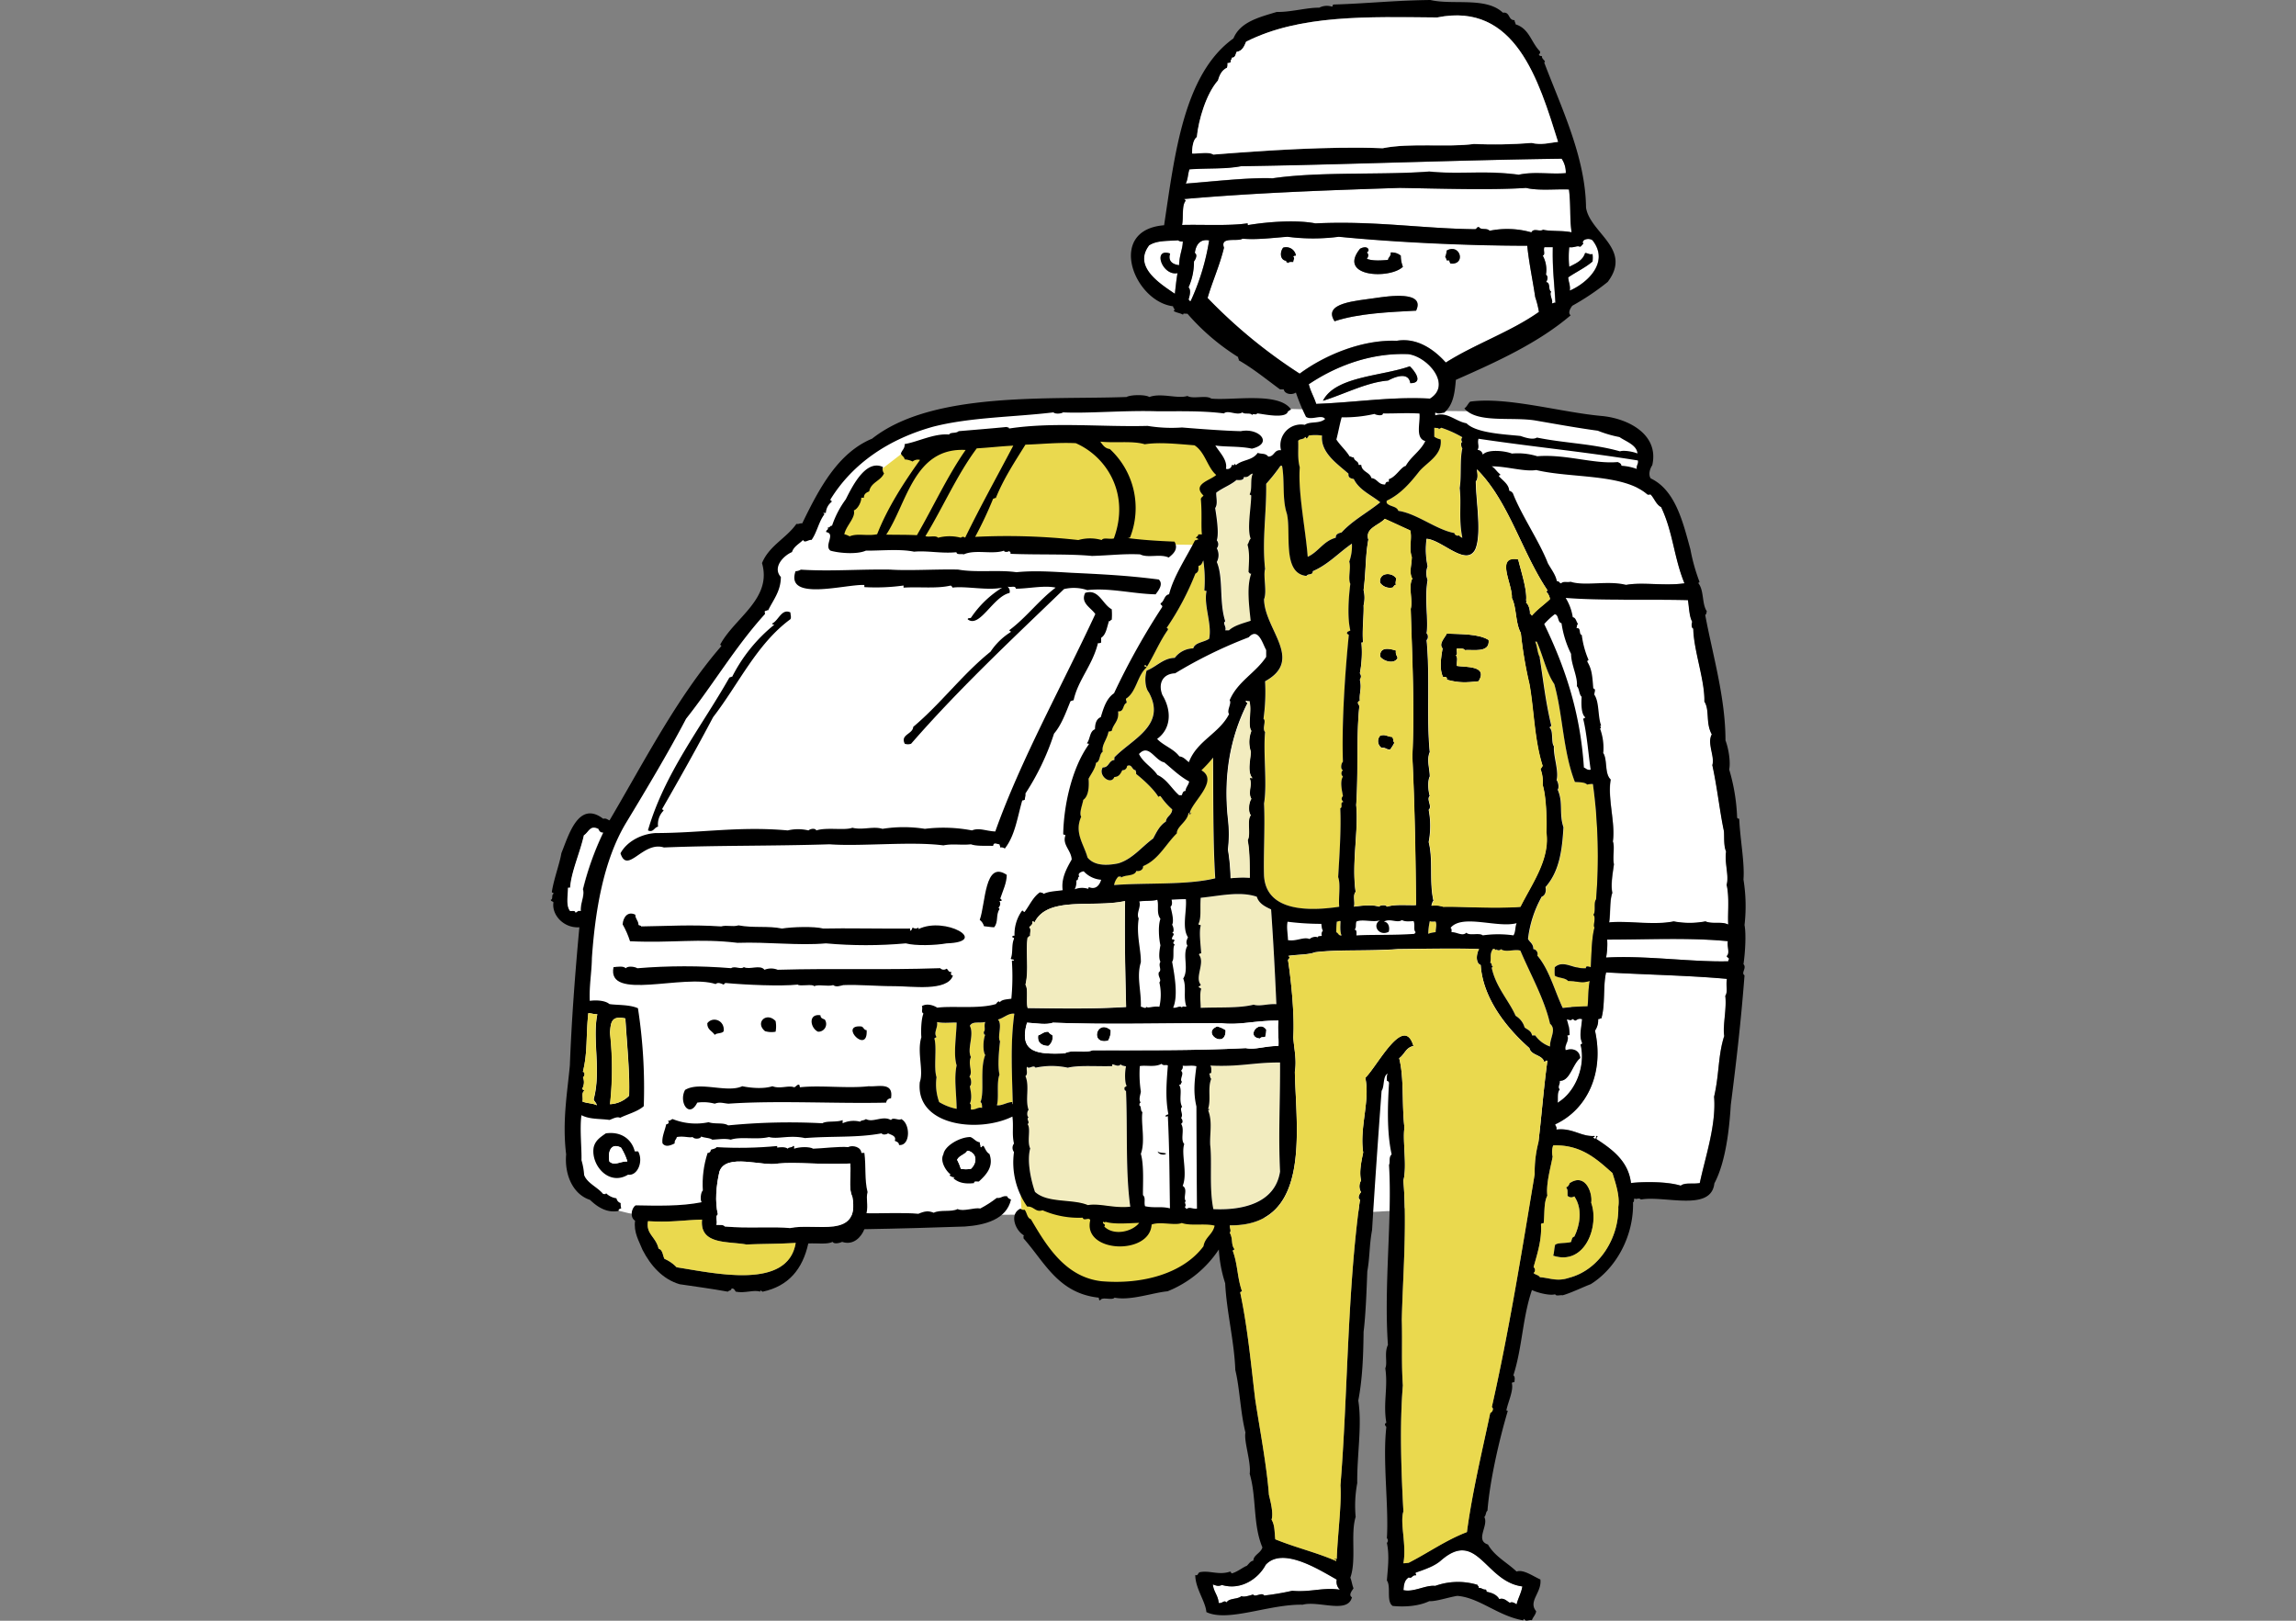 <svg xmlns="http://www.w3.org/2000/svg" id="_レイヤー_2" viewBox="0 0 680 480"><rect x="0" y="0" width="680" height="480" fill="#808080" stroke="none"/><defs><clipPath id="clippath"><path d="M0 0h680v480H0z" style="fill:none;stroke-width:0"/></clipPath><style>.cls-1,.cls-3,.cls-4,.cls-5{stroke-width:0;fill-rule:evenodd}.cls-3{fill:#fff}.cls-4{fill:#f2ecbf}.cls-5{fill:#ead94e}</style></defs><g id="_レイヤー_1-2"><g id="_レイヤー_2-2" style="clip-path:url(#clippath)"><path d="m303.19 359.72-105 .92s-22.79 0-27.72-10.78 2.47-66.86 2.47-66.86l5.54-33 23.71-40.33 26.48-34.49v-9.86l10.47-9.23s9.24-17.86 19.09-23.71 24.95-9.24 24.95-9.24l40.95-3.7 64.36 1.85 56.35.62 35.72 4.92 6.46 5.55-1.23 6.46-25.25 196.86-45.88 22.78-47.11 2.52-64.36-1.28Z" class="cls-3"/><path d="m302.27 354.17.62 9.55 16.93 17.86 14.17 1.23 15.7-4 11.7-13.86v-4.31l-59.12-6.47zm-54.2-194.3 108.7 1.54 1.54-15.4 4.62-5.23-6.16-10.16-67.43-1.23-22.48 5.12-11.7 9.04-7.09 16.32z" class="cls-5"/><path d="M462.51 47a7.249 7.249 0 0 1 1.26 4.23c-4.67.4-9.35-.53-13.95.47-10.45-1.37-17 0-26.5-.94-13.77 1.11-32.51 0-46.4 2-7-.29-17.8 1-25.71 1.57.68-1.38.62-2.91 1.09-4.23 5.53-.42 10.37 0 15.37-.94 26.76-.29 65.33-1.79 94.84-2.16Zm-47.97 8.65c11.79.2 27.3.69 37.47 0 3.68.92 9.28.27 12.7.47.6 4.82.15 8.35.78 12.7-2.37-.6-6.24-.24-8.46-.78-1 .71-2.76-.62-3.45.78a26.104 26.104 0 0 0-12.39-.47c-.8-.95-2.52-.11-3.13-1.09-.67-.1-.63.52-1.1.62-15.83-.17-29.66-2.55-47.35-1.72-5.37-1.06-13.74-.52-19.75.47-.56.24-.09-.54-.47-.47-5.54.79-13.12.31-19.28.47.51-2.41-.18-5.7 1.1-7.21l-.47-.48c21.13-1.84 41.44-2.56 63.8-3.29Zm-33.23 14.43c5.05.66 10.15.66 15.2 0 16.69 1.62 38.19 2.63 55.81 2.66.52 5.1 1.65 10.37 2.36 15.21.49 1.43.85 2.9 1.09 4.39-8.3 5.91-18.9 9.53-27.59 15-3.18-3.56-8.3-7.53-14.58-6.43-10.16-.42-21.29 4.24-28.69 9.72a152.055 152.055 0 0 1-27.28-22.42c1.42-4.88 3.59-9.62 4.86-14.89-1.25-3.46 4-1.65 5.49-2.67 4.02.42 8.87-.19 13.33-.57Zm-1.26 3.29c-1 1.26-1 3.8 1.1 3.92-.58.28.13.41.47.62.13-.44.85-.3 1.41-.31 0-.76.57-1 0-1.57.18-.25.48-.37.78-.31a2.942 2.942 0 0 0-3.76-2.35Zm22.73.31c-6.79 8.41 8.88 9.06 12.7 5.33a9.022 9.022 0 0 1-.62-3.29 4.19 4.19 0 0 0-3-.94c.14 1.14-.68 1.31-.79 2.19-2.07.2-4.6.33-6.27-.31.44-.61.64-1.34 0-1.88.21-.26.61-.34.47-.94-.41-.95-1.76-.58-2.49-.16Zm25.71.47c-.07.68-.23 1.36-.47 2 .36.12.28.66.47.94h.79c-.08.49.22.61.31.94 4.66.49 2.91-6.03-1.1-3.88Zm-21 14.11c-5.76.85-15.86 1.39-12.23 6.9 7.1-2.39 16.73-2.74 24.14-3.14 2.85-6.02-8.4-4.27-11.91-3.76Zm64.12-17.09c5.19 6.6-1.75 12.76-6.74 14.9.23-1.57-.37-2.47-.47-3.92 2.36-1.61 5.08-2.87 7.21-4.7.09-.73.09-1.47 0-2.2-1.06.23-1.33-.35-2.2-.31-.69 2.23-2.72 3.12-4.7 4.07a29.58 29.58 0 0 1 0-5.8c1.55.2 2.29-.56 3.14-.15.57-.06.55-.7 1.09-.79-.84-1.27 1.6-1.98 2.67-1.1Zm-122.76 0c.41.3.92.41 1.42.32 0 2.3-1 3.85-1.1 7.05-1.84-.22-3.38-1.15-2.67-3.45-5.28-1.81-2.36 6.73 2.2 5.8-.39 2.36-.47 3.44-.79 6.12-4.35-3-12.38-8-7.68-14.27 2.28-1.6 5.68-1.33 8.62-1.57Zm9.25 0a68.023 68.023 0 0 1-5.48 18c-.4 0-.38-.35-.63-.47.33-1 .83-2.89 0-3.6a18.47 18.47 0 0 0 1.57-7.68c.48-.63 1.12-1.93.31-2.51.32-2.36 1.46-4.19 4.23-3.74Z" class="cls-3"/><path d="M383.81 75.72a.77.77 0 0 0-.81.28c.57.59 0 .81 0 1.57-.56 0-1.28-.13-1.41.31-.34-.21-1.05-.34-.47-.62-2.13-.12-2.11-2.66-1.1-3.92 1.55-.49 3.2.37 3.69 1.92.05.15.08.3.1.46Zm21.48-1.88c.14.6-.26.68-.47.94.64.54.44 1.27 0 1.88 1.67.64 4.2.51 6.27.31.11-.88.93-1 .79-2.19a4.19 4.19 0 0 1 3 .94c0 1.13.21 2.24.62 3.29-3.82 3.73-19.49 3.08-12.7-5.33.71-.42 2.06-.79 2.49.16Z" class="cls-1"/><path d="M457.34 73.21h2.51c-.14 6.67.44 10.35.78 16.46-.54-.12-.6.24-1.09.16.53-.67-.87-2.68-.16-3.45-1-.44-.1-2.83-1.57-2.82.51-.57.69-1.81 0-2.2.33-1.93 0-3.92-.94-5.64.92-.27.13-1.49.47-2.51Z" class="cls-3"/><path d="M429.59 78.07c-.09-.33-.39-.45-.31-.94h-.79c-.19-.28-.11-.82-.47-.94.24-.64.4-1.32.47-2 4.01-2.19 5.76 4.33 1.1 3.88ZM419.4 92c-7.41.4-17 .75-24.14 3.14-3.63-5.51 6.47-6 12.23-6.9C411 87.75 422.25 86 419.4 92Z" class="cls-1"/><path d="M417.05 104.88c5.75.75 13 9.09 6.43 13.17-11.85-.61-21.42 1.09-33.71 1.57-.63-2-1.67-3.66-2.19-5.8 8.15-5.47 18.42-9.38 29.47-8.94Zm-25.24 13.8c6.4-2 12.9-5.44 19.28-6 2.13-1.15 6.09-2.66 6.59.78 4.25 0 1-4-.16-5-8.22 2.99-22.04 2.94-25.71 10.22Z" class="cls-3"/><path d="M417.52 108.49c1.12 1 4.41 5 .16 5-.5-3.44-4.46-1.93-6.59-.78-6.38.52-12.88 4-19.28 6 3.67-7.31 17.49-7.26 25.71-10.22Zm-83.87 9.09c1.14-.7 5.61-.77 6.74 0 3.56-1.31 8.33.62 11.29-.31 1.56 1 5.59-.33 7.05.78 6.29.65 20.18-2.11 23.67 3.29-.41 0-.55.39-.94.47-.52 2.42-7.77.71-9.09.63-.67.68-.95-.17-1.57.47-.41-.79-2.32-.08-2.82-.78-1.71 1.08-4.23-.82-5.49.31-6.51-.84-13.72-.61-19.59-.63-9.51-.34-20.64.69-28.07.32-.45.4-2.39.56-2.82 0-11.67 1.41-24.5 1.4-35.59 4.23-13.11 3.64-23.82 10.8-30.42 21.48-.23.59.43.3.31.78-1.02.8-1.65 2-1.72 3.29h-.78c.1.16.36.16.31.47-1.63 2.14-2.18 5.34-3.76 7.53-.93-.15-2.09 1.1-2.51 0-1.12 1.17-2.73 1.87-3.29 3.6-2.51 1.05-5.86 4.54-3.3 7.37 0 4.18-2.23 6.76-3.76 9.88-.48-.12-.46.27-.94.16-.17.49 0 .35 0 .94-8.64 9.48-15.35 20.91-23.36 31-5.12 9.77-11.7 20.79-17.71 30.72-6.93 11.42-9.27 26.86-10.19 40.14-.06 4.36-.83 8.16-.63 12.7 2-.29 4.63-.09 5.8.94 1.91.36 5.92.09 8.47 1.25 1.48 9.59 2.06 19.3 1.72 29-1.83 1.65-5.06 2.45-7 3.45-.91-.49-2.37.37-3.14.63-2.79-.41-5.83-.11-8.31-1.41-.57 3.82.12 10.18 0 13.33.43 1.43.69 2.9.79 4.39.91 2.45 3.93 3.54 5.65 5.64.3-.07.94.21.78-.31.84.86 1.95 1.41 3.14 1.56.12.67.6 1.22 1.25 1.41-.02.53.03 1.06.16 1.57-.36.16-.84.21-.78.78-3.66.68-6.45-1.37-8.47-3.29-5-1.62-7.59-7.35-7.06-13.48-1.19-9.74.34-18.16 1.1-26.34.5-13.06 1.5-26.71 2.82-40.91-4.71.31-8.25-3.73-7.68-7.37-.15-.37-.78-.26-.78-.79.73-.1.15-1.51.78-1.72.14-.5-.51-.22-.47-.63.57-3.75 2.36-8.5 2.82-11.44 2.09-5.09 5-15.81 12.39-10.19 1-.22 1.26.31 1.88.47 10.46-17.76 20-36.46 33.08-51.58.09-.35-.3-.22-.31-.47 4.3-8 15.43-13.55 12.38-24.14 2.11-5.16 7.19-7.34 10.19-11.61.75.13 1-.24 1.72-.15 5-10.31 10.55-20.87 20.7-25.09 17.85-14.11 52.51-11.48 75.36-12.34ZM173 247.39c-1.1 5-3.79 10.92-4.07 15.52h-.63c0 2.34-.66 5.33.63 6.9.64 0 1.56-.21 1.57.47.52-.16.65-.71 1.56-.47-.17-2.38 1.22-4.66.63-6.43a86.694 86.694 0 0 1 6-16.78c-.87 0-1.18-.49-1.41-1.09-2.57-1.23-2.84.91-4.28 1.88Zm-.31 70.07c.72 0 .49 1.43 0 1.57.43 1.07.37 2.27-.16 3.29-.16.59.59.25.47.79-.84.7-.18 2-.47 3.13 1.5.6 3 .45 4.24 1.1-.13-.76-.71-1.07-.94-1.72 2.3-8.57-.45-17.72 1.09-25.24-1.27 0-1.39-.24-2.66-.32-.77 7.09-.15 11.41-1.62 17.4h.05Zm8-11.44c.77 6.98.77 14.02 0 21 2.13-.1 4.14-1 5.64-2.51.26-6.68-.69-15.86-1.1-22.89-4.37-.94-4.32 1.38-4.59 4.38l.05.02Z" class="cls-1"/><path d="M420.34 122.44c.29 2.77-1.34 7.34 1.73 8.15-1.42 3-4.23 4.55-5.8 7.37-1.45.3-2.89 3.26-5 3.92v.78c-.76-.13-1 .3-1.1.79-2.06.07-2.26-1.72-4.07-1.89-.47-1.83-2.82-1.77-3-3.91h-.79c0-1.23-1.32-1.09-1.41-2.2-.56 0-.75-.29-1.25-.31-1.11-1.87-2.75-3.21-3.92-5 .6-2.12 1-4.47 1.57-6.58 3.27.07 6.53-.27 9.72-1 .32.3 2.48.77 2.51-.15 4.04.09 6.53-.18 10.81.03Z" class="cls-3"/><path d="M424.73 126.67c.5.13 1.32-.06 1.41.47.1-.27.48-.26.63-.47 2.19.71 4.29 1.66 6.27 2.82a.996.996 0 0 0 0 1.41c-.68.14-.25 1.64 0 1.88-.81 3.31-.22 8.25-.78 11.75.55 4.73-.36 9 .78 14.74-.43-.16-.81-.43-1.1-.78-.06.37-1.29.05-1.25-.63-5.35-1-11.12-5.79-16.62-6.58-.48-1.46-2.67-1.2-3.45-2.36v-.62c4.18-2 7-5.33 9.72-8.78 2.35-2.71 6.86-4.8 6.27-9.41a5.18 5.18 0 0 1-1.88-.78v-2.67ZM391.5 129c-.48 5.08 4.59 8.4 7.84 11.29-.16 1.2.67 1.41 1.56 1.57 1.61 3.31 5.14 4.68 7.84 6.9-3.73 3.05-8.21 5.37-11.44 8.93-.86.24-1.78.42-1.73 1.57-3.68 1-5.11 4.19-8.31 5.64-.62-8.11-2.92-19.16-2.35-26.49-.73-2.73-.34-5.17-.47-7.84.39-.66 1.73-.36 2-1.1.51-.19.12.51.63.32.13-.29.4-.43.47-.79 1.31-.2 2.65-.2 3.96 0Z" class="cls-5"/><path d="M437.9 130c15.85 2.37 31.27 3.85 47.19 6.43.21 1.15-.53 1.36-.31 2.51-1.46-.53-3-.85-4.55-.94-.05-.68-.6-.86-1.1-1.1-7.12.65-15.38-2.4-23.83-1.72-2.43-.75-4.99-1.02-7.52-.79-2-.82-7.15-1.38-8.62.32-.11-.79-.77-1.38-1.57-1.41.67-1.18-.13-1.92.31-3.3Z" class="cls-3"/><path d="M318.6 131.22c9.31 4.06 16.12 15.13 11.28 28.22-1.33.33-3-.39-3.6.47-2.25-.65-4.65-.65-6.9 0a190.343 190.343 0 0 0-30.57-.94c1.98-3.66 3.76-7.43 5.33-11.29.38.06.34-.29.78-.16 2.34-5.87 5.64-10.77 8.78-15.83 4.97-.16 9.55-.69 14.9-.47Zm-18.5.78c-4.77 9.08-9.73 18-14.27 27.28a.857.857 0 0 0-1.22-.03l-.03.03c-2.21-.59-4.53-.59-6.74 0-.75-.8-2.61-.08-3.77-.47 5.2-8.55 9.34-18.15 15.21-26 4.3-.29 6.72-.61 10.82-.81Zm-14.1 1.26c-5.44 7.78-9.58 16.87-14.43 25.24-3.52-.17-5.57-.08-9.09-.16 6.17-9.34 8.19-25.88 23.52-25.08Zm93.27 4.74h.47c.83 4.26 0 9.88 1.41 14.11 1.4 5.51-1.53 17.75 5.8 18.5.59-.86 1.85-.07 1.88-1.41 4.62-2 7.69-5.48 11.6-8.15.1 1.81-.17 3.62-.78 5.33.59 1.78-.46 4.92.31 6.58-.53 4.22-.91 10 0 13.8-.3.22-.79.25-.94.62-.21.69.61.34.47.94-1.05 10.46-2.12 25.81-1.72 37.32-.49.39-.83 2.19 0 2.5a1.233 1.233 0 0 0 0 1.89c-1 1.58-.18 4.54 0 5.8-.59.57-.41 1.2.15 1.72-1.18.1 0 1.54-.94 1.88.3 6.1-.27 14.56-.62 20.38.78 2.16.07 5.75.31 8.78-8.67 1.29-21.54 1.6-22.26-9.09-.2-5.75.32-15 0-21.48 1-5.83-.29-15 .31-21.16-1-1.06.44-3.37-.47-3.92.51-3.69.67-7.41.47-11.13 11.6-6.36-.19-15.26-.31-24.3.94-2.27-.31-6.89.31-8.94-1-8.7.47-16.71.32-25.24 1.52-1.69 2.93-3.47 4.23-5.33Z" class="cls-5"/><path d="M441.82 138.11c4.45 0 9.7 1.66 13.17 1.1 10.36 2.48 25.83 1 32.92 7.22.5.17.36 0 .94 0 1.13 1.17 1.62 3 3.14 3.76 3.57 7.53 3.71 14.74 6.9 22.57-5.8.84-12.72-.43-17.25.47-5.29-1.39-12.29.43-16.46-.94-1.1.27-2.1-.24-2.82.47-.56-.06-.53-.73-1.26-.62-.34-1.9-1.6-3.43-2.66-5.33-2.47-6.42-7.88-14.28-10.35-20.7-.26-.39-.65-.67-1.1-.78-.05-1.86-1.83-3-3-4.23-.2-.51.5-.13.31-.63-.93-.66-1.46-1.76-2.48-2.36Z" class="cls-3"/><path d="M371.12 140.31c-.85 1.81-.08 4.59-.94 6.12.13.14.29.25.47.31 0 3.59-1.29 9.85-.16 12.85-.5.4-.53 1.25-.94 1.73.75 2.77.39 5.35.31 8.15.27.15.26.58.79.47-1.36 3.69-.66 9.3-.16 13.95-2.32.77-4.81 1.36-6.43 2.83H363c.42-1.14-.89-2.08 0-2.67-1.87-5.71-.48-12.92-2.5-17.56.68-1.27.68-2.8 0-4.07.57-.68.57-1.67 0-2.35.75-2.24-.22-7.77-.48-9.57.85-1.16.23-3.3.32-4.55 1.81-1.43 4.22-2.26 6-3.76 1.07 0 2.22.13 2.19-.94 1.38.26 1.47-.85 2.59-.94Z" class="cls-4"/><path d="M342.9 235.79c.13.46.39-.21.78 0 .98 1.44 2.14 2.76 3.45 3.91-.1 1.74-1.69 2-1.88 3.61-1.81 1.12-2.73 3.13-3.76 5-3.42 2.49-6.16 6.14-10.35 7.37-3.49.71-7.07.71-9.09-1.73-1.07-4-4-7.33-1.88-12.07-.64-1.19.32-3.35.62-5 1.54-1.11 1.76-3.89 1.57-6.27.76-1.46 2.06-3.13 2.19-4.7 1.38-.4 1-2.6 2-3.29-.38-2.05 1.24-3.4 1.73-6 .48.11.57-.16.94-.16.42-2.14 2.24-2.88 1.88-5.8 1.86.19 1.31-2 2.51-2.51.11-.58-.27-.67-.16-1.25 3.16-2 3.32-6.92 6.11-9.25-.09-.32-.79 0-.62-.63.59-.22.3.43.78.32 2.12-3.53 3.78-7.51 6.12-10.82.18-.5-.25-.38-.32-.63 3.41-5 6.25-10.37 8.47-16 1.16-.64.84-1.3.94-2.35.93-.07 1-.94 1.41-1.57.43 2.91.53 5.85.31 8.78 0 .29.53.1.63.31-.85 4.36 1.71 9.81.78 14.11-1.6 1.08-4.18 1.05-4.7 2.83a7.082 7.082 0 0 0-5.49 2.82c-3.36 0-5.46 2.68-8.31 3.76-.61 1.89-.54 5 .63 6.43 5.38 9.78-5 13.87-10.19 19.28v.78c-1.74.14-1.51 2.25-3.45 2.2-1.47 2.43 2.48 5.36 3.45 2.82 1.38-.08 1.85-1.08 2.35-2 .71.07 1.34-.45 1.4-1.16v-.09c1.47-.67 1.35 1.14 2.51 1.25.05.37.25.59.16 1.1 2.34 1.81 5.33 4.64 6.47 6.6Z" class="cls-5"/><path d="M263.57 168.69c5.69.39 14.23-.17 20.22 0 5.25.95 11.91 0 17.25.78 5.13-.53 10.43-.18 16.15.16 8.78.42 16.73.79 26 2 1.48 1.39-.17 3.36-.94 4.39-6.79-.15-13.71-2-20.22-1.25a12.56 12.56 0 0 0-6.9-.31C299.67 189.37 284 204 269.84 220.27c-.61.21-1.27.21-1.88 0-1.39-2.76 2.36-2.79 2.51-5 8.18-6.87 14.55-15.55 22.89-22.26 1.55-2.33 3.58-4.31 5.95-5.8.2-.51-.5-.12-.31-.63 5-3.75 8.66-8.79 13.64-12.54-3.21-.76-8.16.32-11.76.31-.22-1.07-1.48-.26-2.51-.63.57.45.82 1.19.63 1.89-4.89 1.07-8.84 10.53-12.38 7.83-.06-.52.68-.26.94-.47 2.41-3.6 5.57-6.65 9.25-8.93-4.25.94-10.92-.55-14.74 0 0-.4-.35-.38-.47-.63-4.16 1-9.26.32-14 .63v-.63c-3.85.53-7.73.69-11.61.47v-.63c-5.52-.28-23.49 5-20.38-4.07.55-.03 1.09-.19 1.57-.47 8.93.56 16.75-.15 26.39-.02Zm149.87 2.5c.08.93-.26 1.3 0 2-.52.05-.64.5-.94.79-1.43.34-2.92-.22-3.76-1.42-.39-3.09 3.48-3.13 4.7-1.37Z" class="cls-1"/><path d="M329.26 180.44c.09 1.04.09 2.1 0 3.14-.48-.12-.19.54-.79.31-.64 1.82-.85 4.07-2.35 5v1.41c-.28.17-.62.23-.94.16-1.59 6.55-5.95 11-7.21 16.93-.33.06-.64.16-.94.31-1.39 3.42-2.66 7-4.86 9.57A73.913 73.913 0 0 1 303.7 235c.13.8-.22 1.14-.15 1.88-.38-.06-.34.29-.79.16-1.5 5.3-2.17 10.47-5.17 14.27-.41-.3-.92-.41-1.41-.32.11-.48-.16-.57-.16-.94-.86-.06-1.73-.73-1.88.47-2.25-.09-4.85.15-6.58-.47-2.93.33-5.28-.25-8.16.32-9.53-1.25-24.47.37-33.7-.32-17 .54-33.81.3-49.07.94-6.22-2-10.79 8.12-12.86 1.73 1.69-3.2 5.74-5.68 10.35-6 13.68 0 24.81-2.08 39.19-.78 2.01-.48 4.11-.48 6.12 0 .64-.52 2-.73 2.35 0 3-1 8.5.07 10.66-.79 3.1.77 6.11-.53 8.93.32 4.16-.66 8.39-.66 12.55 0 4.65-.57 9.35-.41 13.95.47 2.13-.9 4.17.21 6.9.31 7.56-21.25 19.82-43.25 29.63-64.39-1.33-1.94-4.46-3.26-3-6.27 4.03-1.32 5.11 3.41 7.86 4.85Z" class="cls-1"/><path d="M463.77 177.15c10.46.84 23.8.33 36.21.63.37 2.62.41 4.89 1.26 6.43-.21.56-.32 1.84.31 2 .1 6.43 3.45 15.32 3.29 21.63 1.63 2.52.31 6.34 2.2 9.72-1.49 2.55 1 6.7.15 9.09 1.47 6.6 2.27 14.19 3.45 19.6.13 1.8-.12 4.23.63 6-.51 3.48.92 7.12.16 9.87.86 3.6.28 8.29.47 11.76-1.91-1-4.74-.06-6.74-.94-3.11.59-6.3.59-9.41 0-5.8 1.22-13.78-.27-19.13.31.47-3 .09-6.36.94-8.77-.47-2.62.14-5.86.48-8.47-.45-2 .31-5.25-.32-6.74.82-5.36-1.66-12.89-.63-18.34-1.88-1.75-.92-5.69-2.19-7.84.23-2.45-.09-4.91-.94-7.22.65-.44-.35-.76.31-.94-1-2.57-.54-7-2-9.09-.08-.69.63-1.68-.32-1.88-.29-3.84-.42-5.63-1.72-7.84-.18-.49.24-.38.31-.62a27.296 27.296 0 0 1-2-7.37c-1-.23-.08-2.33-1.57-2 .18-.4.07-1.09.48-1.26-.56-.64-.55-1.86-1.57-2a15.45 15.45 0 0 0-2.11-5.72Z" class="cls-3"/><path d="M234.1 181.38c0 .7.32 1.42 0 2-10 7.35-15.35 19.25-22.89 29-4.91 9.29-10 18.34-15.05 27.12-.2.5.5.12.31.63a5.72 5.72 0 0 0-1.57 4.7c-1.14.17-1.4 1.86-3 1.1 4.93-17 15.85-30.66 24.15-45.31.38.06.34-.29.78-.16 3-5.94 7.22-11.17 12.39-15.36.06-.38-.72.08-.47-.47 1.86-.91 2.76-4.49 5.35-3.25Z" class="cls-1"/><path d="M460.48 181.86c1.32.24.76 2.37 2 2.66.45 3.16 1.41 6.23 2.83 9.09 0 3.23 2 6.81 1.72 9.57.77.75.61 2.41 1.41 3.13-.12 2-.18 5.13 1.1 6.12-.15.21-.53.2-.63.47 1.06 4.32 1.46 9.84 2.2 15-1.1.21-1.37-.41-2-.63-1.13-16.95-5.88-30.28-11.76-42.49.95-1.07 2-2.05 3.13-2.92Z" class="cls-3"/><path d="M440.88 189.54c.46 4-4.82 2.73-7.05 3-.31-.64-1.47-.41-2.36-.47-.17.61.37 1.93-.31 2 .74.76.21 1.85.31 3.14 2.37.43 9.37-.19 6.43 4.55-3.53.38-5.7.57-9.41-.47.2-.83-.4-.85-1.09-.79-1.16-2.08-.63-5.85-.16-8.46-1.26-1.4.75-3.24 1.25-4.39 3.87.17 9.51.03 12.39 1.89Z" class="cls-1"/><path d="M375 194.56c-3.12 4.77-8.49 7.29-10.82 12.85.7.92-1 3-.16 4.08-2.95 5.78-9.55 7.9-11.91 14.26-.89-.63-1.47-1.56-2.83-1.72-1.66-2.25-4.7-3.13-6.58-5.17 4.22-3.08 4.33-8.43 1.57-13-1.32-3.23-.05-6.29 3.76-6.43 6.93-4.2 14.22-7.77 21.79-10.66 2.83-3.11 4.1 1.84 5.18 3.77v2.02Z" class="cls-3"/><path d="M454.68 190h.47c1.94 4.44 2.83 9.1 5.17 12.54 2.53 8.88 2.57 19.92 6.11 29 .59.1 3 0 3.61.79.56-.14 1.14-.19 1.72-.16 1.56 11.32 1.88 22.79.95 34.18-.82.95 0 3.57-.79 4.54.88.93-.23 3.18.32 3.77-.85 3.1-.87 7.61-1.1 11.75-.32-.05-1.6-.56-1.41.32-3.8.33-6.63-2.64-9.25-.32-.08.83-.08 1.68 0 2.51 1.08.75 3 .6 3.92 1.57 3.47.1 3.87.77 6.42 0-.51 2.9-.33 4.69-.62 7.53-2.46.02-4.92.18-7.37.46-2.46-5.22-4-11.37-7.53-15.52.25-.77-.17-1.59-.94-1.84-.05-.02-.1-.03-.15-.04 0-1.55-1-2-1.57-3 .51-4.41 1.9-8.67 4.07-12.54 1-.29 1.4-1.68 1.1-2.82 4.08-4.61 4.92-10.74 5.33-17.72-1.39-4.09 0-7.3-1.72-11.13.52-.65.12-2.35-.32-2.82.73-2.71-1-7.35-.78-10-.93-1.21-.1-4.52-1.25-5.49 0-.39.35-.38.47-.63-1.84-7.67-2.47-14.16-3.45-20.22-.78-1.26-.76-3.32-1.41-4.71Z" class="cls-5"/><path d="M413.44 192.67c-.2 1.1.31 1.47.48 2.2-1 2-4.34.89-5.18-.47-.09-2.87 2.63-2.4 4.7-1.73Zm-1.09 25.56c.52 1 .09 1 .62 1.72-.35.7-.77 1.37-1.25 2-1.12.12-1.31-.68-2.51-.47a2.416 2.416 0 0 1-.66-3.36c.06-.09.12-.17.19-.25 1.63-.48 1.96.26 3.61.36Z" class="cls-1"/><path d="M344.93 225.75c2.39 1.95 4.55 4.13 7.37 5.65-.18 1.12-1 1.64-1.09 2.82-.8 0-.84.73-1.1 1.25h-.79c-2.23-1.89-3.58-4.67-6.42-6-1.58-2.34-4.23-3.61-5.49-6.27 2.86-3 4.59 2.01 7.52 2.55Z" class="cls-3"/><path d="M352.3 241.27c.38.07-.08-.71.47-.47 0-.55-.51.34-.47-.15.86-3.41 8.64-9.49 3.45-12.55a39.62 39.62 0 0 0 3.45-3.76c.07 9.92-.06 25.12.63 35.75-8.42 2.12-20.77 1.29-29.95 2 .16-.94.6-1.81 1.26-2.5.3.07.94-.22.78.31 1.22-1 4-.36 4.55-2 .84.21 2.12-.21 2-1.41 4.65-1.94 6.69-6.47 10-9.72-.09-2 3.09-3.37 3.45-6 .4-.04.37.23.38.5Z" class="cls-5"/><path d="M177.19 245.51c.23.6.54 1.12 1.41 1.09a86.694 86.694 0 0 0-6 16.78c.59 1.77-.8 4.05-.63 6.43-.91-.24-1 .31-1.56.47 0-.68-.93-.44-1.57-.47-1.29-1.57-.64-4.56-.63-6.9h.63c.28-4.6 3-10.57 4.07-15.52 1.53-.97 1.8-3.11 4.28-1.88Z" class="cls-3"/><path d="M296 266.83c.41.65.27 1.5-.31 2 .1.15.36.16.31.46-1.14 1.72-.22 3.7-1.57 5.34-1.29-.05-2-.25-3-.32-.21-.75-.65-1.41-1.26-1.88 1.76-4.89 1.4-17.78 8-13.33 0 2.39-1.18 4.75-1.88 6.9-.09.35.3.23.31.47.21.53-.3.32-.6.36Z" class="cls-1"/><path d="M321 258.05a7.769 7.769 0 0 0 5.17 2.5c-.42 1.41-1.44 3.06-3.6 2.2-.23 0-.06.47-.32.47-1.29-.4-2.67-.34-3.92.16.42-.82.58-1.75.47-2.67.81.12.25-1.11.94-1.09-.81-1.04.68-1.5 1.26-1.57Z" class="cls-3"/><path d="M372.21 265.57c.64 2 2.43 2.91 4.24 3.76.69 9.92 1.14 18.45 1.56 28.07-2.59-.17-4.85.74-6.74.15-4.41 1.09-10.07.71-15.67.94 0-1.85-.36-4.06.15-5.64-.2-.27-.62-.31-.78-.63.19-.22.63-.21.63-.62-1.81-2.13 1.32-6.44-.47-8.78-.05-.42.32-.41.62-.47-.14-2.3-.68-6.36-.15-8.16.07-.49-.78-.05-.63-.62.87-1.86.38-4.41.63-7.68 5.81-.58 11.59-2 16.61-.32Z" class="cls-4"/><path d="M347 266.51c1.31-.06 2.36-.15 4.24-.15.32 3.43-1.23 8.43.62 11.28-.38.9-.71 1.49-.15 2.51-1.61 2.64.53 6.92-1.26 9.72 1 2.51-.07 5.43.94 8.31-.39.13-1.35-.3-1.25.31-.8-.77-1.51.21-2.67 0 1.59-3.54.3-10.18-.31-13.63.83-.73 0-4.44.78-5-.15-.16-.31-.32-.47-.47.13-.29.21-.64.47-.79a.769.769 0 0 0-.78-.31c-.27-1 1.18-1.56 0-2 .78-.13.36-1.92 0-2.35.65-1.16-.15-4-.47-5.33.56-.5.47-1.48.31-2.1Zm-4.26 0c.55 1.69-.32 3.95.94 5.65-.78 2.19-.4 6.14 0 7.84-.28 1.37-.61 3.72 0 4.86-.73 1.2.56 2.42-.47 3.13-.38 1.28.92 2.09.16 3 .54 2.37.54 4.84 0 7.21-1.76-.29-3.49.57-3.77 0-.42.75-1.08 0-1.72 0 .16-4.87-1.33-8.86 0-13.17.08-3.72-1.4-8.16-.63-13-.79-1.49.81-3.54.16-5 1.59-.37 3.85-.03 5.33-.52Z" class="cls-3"/><path d="M188.16 270.9c0 1.32.92 1.7.94 3 .16.26.73.11.79.47 7.86-.09 14.58-.59 23.67 0 1.87-.48 3.25.22 5.17-.31 4.49.84 8.79.08 12.86.94 3-.49 9.53-.7 12.23 0 6.49-.16 17.15.08 25.71 0v.63c.55 0 .53-.62.78-.94.5.41 1.22.41 1.72 0v.47c7.86-3.87 21.26 3.8 8.31 4.23-3.33.59-9.19.78-12.07 0-7.87.71-15.8.71-23.67 0-8.12.72-17.11-.47-26.18-.16-11.56-1.39-19.15.12-31.83-.47-.55-1.74-1.28-3.42-2.19-5 .14-2.03 1.47-4.01 3.76-2.86Z" class="cls-1"/><path d="M408.74 272.47c-2.6 1.44-.35 4.94 2.51 3.45.4-1.31-.1-2.88-1.41-3 1.75-1.09 3.91.5 5.33-.47 1 .55 2.21.36 3.45.31.51 1.14-.16 2.61.63 3.3-.11.16-.36.16-.32.47-6.65.45-12.69.18-17.24.47 0-.82.15-1.72-.63-1.73.7-.29.33-1.65.63-2.35 1.8-.82 5.22.38 7.05-.45Z" class="cls-3"/><path d="M397 272.78c0 1.12-.22 3.22.32 4.24-1 .12-.94-.74-1.57-.94-.02-1.05.03-2.1.16-3.14.47.06.53-.28 1.09-.16Zm26.48 0c.34.29 1.15.11 1.72.16.41.95 0 2.06 0 3.14-.75.05-1.49.21-2.19.47.03-1.27.19-2.53.47-3.77Z" class="cls-5"/><path d="M449.19 273.41c-.51 1.08-.24 2.49-.94 3.61-3.01-.43-6.08-.43-9.09 0-1-.87-4 .25-4.86-.79-1.18 1.17-2.85-.23-4.39-.15 0-.54.08-1.13-.32-1.26 3.41-4.24 13.87.11 19.6-1.41Zm-67.88-.47c3.32.42 6.66.63 10 .63.14 1.22.16 1.57.47 2-.39.42-.51 1.02-.31 1.56-.49.09-1.2 0-1.26.47-.47-.42-1.9-.06-2.35.47-1.83-.75-3.88.76-6.43.32-.04-2.14-.43-3.59-.12-5.45Zm130.43 5.8c-.28 1.63.65 3.52-.31 4.39 0 .46.48.46.63.79.15.33-.29.34-.16.78-10.74.29-24.82-1.81-36.22-1.1.32-1.76.43-3.55.32-5.33 11.88 0 24.13-.65 35.74.47Z" class="cls-3"/><path d="M442.13 281.09c.67-.37 1 .8 1.1 0 .12.45 1.14.45 1.26 0 1.4 1.11 4.28-.12 5.8.47 3 7 7.15 14.38 8.78 21.64 2 1.68-.11 4.28 0 6.74a8.88 8.88 0 0 1-4.39-3.29h-.94c-.19-1.34-1.35-1.69-2.2-2.35a5.858 5.858 0 0 0-2.66-3.45c-2-4.49-5.8-8.4-7.06-14.11-.09-.35.3-.23.31-.47-.5-.12-.18-1.07-.78-1.1.39-1.47-.26-2.54.78-4.08Z" class="cls-5"/><path d="M216.54 286.74c1.05-.77 2.91.5 3.76-.32 1.68.89 4.84-.84 6.11.79 1.26-.51 2.66-.51 3.92 0 17.86-.49 30 .13 48.13-.47.49.54 1.31.6 1.88.15.53.26.48 1.1 1.42.94-.19.66-.22 1 .47 1.1-1.64 4.83-12.37 3.11-17.25 3.14s-10.82-.53-15.21-.32c-.93.19-2.1.71-3 0-1.64.5-4.29-.3-5.65.32-.36-.76-4.28.15-4.86-.47-5 .54-15.42.08-21.32-.47-.39 0-.38.35-.63.47-.63-.3-1.7-.81-2.35-.16-9.54-3.1-32.31 5.2-30.26-5 1.27-.14 3-.39 3.61.32.71-.8 2.83-.42 3.45 0 9.24-.76 18.53-.77 27.78-.02Z" class="cls-1"/><path d="M511.43 289.87c-.34 2.18.32 3.94-.47 5 .45 4-.82 8.92-.32 11.91-1.86 5.92-1.39 11.1-3 18 .67 8.42-2.65 18-4.24 25.56-2.08.39-4.37-.25-5.64.78-4-1.25-11-1.21-14.74-.78-.75-6.36-5.37-9.88-10.19-13-.13-.51.14-.6.32-.79-.87-.61 0 .88-.94.63 0-.15-.2-.12-.32-.16-.19-.51.51-.12.32-.63-3.92.31-6.53-2.48-11.29-1.88.19-.82-.26-1-.32-1.57 9.49-4.42 14.54-15.27 11.76-27.74a5.49 5.49 0 0 0 .94-3.45c.48.11.46-.27.94-.16 1.2-4.05.46-9.62 1.41-13.64 12.35.73 25.12.97 35.78 1.92Z" class="cls-3"/><path d="M174.21 300.06c1.27.08 1.39.33 2.66.32-1.54 7.52 1.21 16.67-1.09 25.24.23.65.81 1 .94 1.72-1.21-.65-2.74-.5-4.24-1.1.29-1.14-.37-2.43.47-3.13.12-.54-.63-.2-.47-.79.53-1.02.59-2.22.16-3.29.49-.14.72-1.56 0-1.57 1.47-5.99.85-10.31 1.57-17.4Zm126.2.16c-1.25 9.1-.65 17.91-.47 26.81-.21 0-.13-.39-.16-.63-1.33-.07-3.09 1.16-4.54.94.68-2.17-.16-6.68.78-9.09-.61-2.56-.12-7.43.16-9.88-.9-1.3.8-5-.63-6.43 1.72-.39 3.04-1.94 4.86-1.72Z" class="cls-5"/><path d="M243 300.69c0 .85.65 1 1.26 1.25a2.29 2.29 0 0 1-2 3.61c-2.34-1.11-2.95-5.44.74-4.86Zm-13.29 1.72c.19 1.04.19 2.1 0 3.14-1.04.2-2.12.14-3.14-.16-3.07-2.56.48-5.82 3.14-2.98Z" class="cls-1"/><path d="M185.18 301.63c.41 7 1.36 16.21 1.1 22.89a8.515 8.515 0 0 1-5.64 2.51c.77-6.98.77-14.02 0-21 .27-3.03.22-5.35 4.54-4.4Z" class="cls-5"/><path d="M468.63 301.79c-.25 2.92-.9 5.07 0 7 0 .34-.13.5-.47.47 1.63 6.41-1.51 14.17-6.74 17.25.17-1.33-.2-3 .62-3.92-.75-.76.15-1.44 0-2.51 3 0 3.7-4.95 6-6.74-.07-2-1.86-3.15-4.23-2.35-.56-1.4 1.05-2.81.47-4.24 0-.29.53-.09.63-.31-.01-1.55-.28-3.09-.79-4.55 1 .12 1 .43 1.73-.15.28.13.43.4.78.47.68-.34.94-.66 2-.42Z" class="cls-3"/><path d="M214.34 305.39c-.47.79-2.08.43-2.66 1.1-.72-1.16-2.28-1.49-2.2-3.45 1.57-2.11 5.21-.92 4.86 2.35Z" class="cls-1"/><path d="M277.52 302.73c1.9.39 3.39.14 5.8.15-.11 4.47-1 9.36 0 12.7-.82 3.81-.05 8.09 0 12.86-1.83-.36-3.58-1.04-5.17-2-.85-2.36-1.12-4.89-.78-7.37-.9-2.83.16-8.63-.63-11.44.1-.27.47-.26.63-.47-.96-1.37.48-2.81.15-4.43Zm14.27 0c-.48 1.29.21 2.35-.47 3 .14.27 0 .84.47.78-.65 1.46-.74 4.93 0 6-1.66 4.25-.15 10.89-1.41 13.95.44.29.52 1 .47 1.73-1.16-.36-1.88.61-3.29.47-.06-.63.19-1.56-.32-1.73.79-1.79.2-3.86 0-5.17.65-.44.37-2.53-.15-2.82 1.16-1.39-.56-3.68.47-5.81-1.25-2.42 1.05-6.52-.32-9.25.76-1.54 2.76-.78 4.55-1.15Z" class="cls-5"/><path d="M255.1 304c.73.16.7 1.08 1.57 1.1.45 7.45-8.41-1.73-1.57-1.1Zm105.36 0c.89.21 1.74.59 2.5 1.1.18 5.77-7.28.81-2.5-1.1Zm14.54.92c0 .74-.12 1.48-.32 2.2-.51.14-1.2-.12-1.57.47-4.23-.44-.29-5.73 1.89-2.67Zm-46.06.16c.07 1.1-.21 2.2-.78 3.14-5.5 1.26-3.32-6.62.78-3.14Zm-18.5.47c.27.52.82.75 1.26 1.1.2 1.2-.28 2.41-1.26 3.13-1.71-.06-3.33-.77-3-3.13 1.08-.31 1.61-1.14 3-1.1Z" class="cls-1"/><path d="M379.11 314.64c.06 11.64-.53 21.22 0 32.3-1.44 9.37-11.1 11.54-19.75 11.13-1.29-6.32-.35-13.85-.94-19-.16-3.57.73-6.89-.63-10.35.44.2.44-.51 0-.31 1-2.75-.19-6.15.94-8.94-.45-.28-.29-1.17-.63-1.56.29 0 .33-.2.63-.16 0-.84.12-1.79-.31-2.2 8.96.45 12.7-.92 20.69-.91Z" class="cls-4"/><path d="M344 315.11c.74.7 1.17.15 1.89.47-.3 4.11-.87 9.37.15 14.43-.23.23-.89 0-.78.62s.33-.15.63 0c.49 10.36.45 16.48.62 27.28-2.71-.69-4.4 0-7.37-.63-.39-1.14.26-2.52-.62-3.29-.07-2.69.33-8.83-.63-12.23 1.4-3.7-.05-9.19.47-12.38-.68-.31-.22-1.77-.94-2 .14-.27 0-.84.47-.78-.81-.83-.05-2.46 0-3.3-.38-2.49-.48-5.01-.31-7.52 1.76-.4 4.42.38 6.42-.67Zm1.42 26.5c-.75-.3-2-.07-2.51-.63-.01.87 1.96 1.33 2.5.63h.01Z" class="cls-3"/><path d="M329.41 315.27c.61 0 1.79.91 2.51 0 .28.45 1 .45 1.57.63-.44 1.83-.33 5.14.16 5.64 0 .44-.51.43-.63.78s0 .81.47.79c.5 11.44-.2 23.79 1.26 34.33-5.07.56-9-1.09-12.55-.47-4.56-1.92-11.92-.49-15.67-3.92-1.26-3.64-2.39-9.24-1.42-12.85-1-2.23.28-5.8-.78-7.22.86-.59-.54-1.52.31-2-.54-.26-.53-1.77 0-2.2-1.1-3.06.37-7-.94-10 .85-.66.13-2.1.47-2.82.53 1 1.91-.71 2.51.31 3.15-.68 6.42-.68 9.57 0 3.28-.8 8.48-.33 13.16-.47v-.53Z" class="cls-4"/><path d="M350.27 315.58c1.44.15 2.67-.19 4.07.16-.53 4.14-1 7.69 0 11.91 0 9.12.08 20.13.16 30.26-1.47.14-2.19-.69-3.14.16 0-.32-.31-.42-.47-.63.72-.65-.4-1.35.32-1.72-.95-1.12.73-3.57-.94-4.55 1.53-3.69-.56-9.62.47-12.38-1.26-1.34.22-4.29-.94-6 .72-.36.41-1.28 0-1.73.83-1.13-.64-2.54.31-3.29-1.15-2.16.23-4.89-.94-6.58.76.18.51-.64.94-.79-1-.76.76-2.47-.31-3.29.25-.39.65-.66.47-1.53Z" class="cls-3"/><path d="M236.45 321.23c.47-.06.32.51.47.78 6-.66 14.29.41 20.38-.31 2.6.26 7.46-1.44 6.58 3.6a1.36 1.36 0 0 0-1.41 1.26c-14.48.36-32.15-.7-46.72.31-1.57-.12-2.48-.59-4.07 0-1.69-.45-3.45-.56-5.18-.31-2.41 4.85-5.57-.18-3.6-3.77 4.43-2.65 12.42 1 16.93-1.09 2.95.6 6.52.79 8.94 0 2.23.89 4.82-.35 6.42.31.54-.14.72-.64 1.26-.78Zm27.43 10.5c.54-1 2.45.27 3-.31 2.84 1.33 2.78 8.08-.63 7.68 0-.85-.72-.94-1.25-1.25.58-1.44-1.13-1.74-2-2.2-.31.33-1.62.57-1.88 0-7.41 1.38-14.47.75-22.73 1.41-4.61-1-8 .42-10.66-.31-3.59.89-8.4-.22-11.29.78-1.84-.43-3.59-.08-5.49 0-.81-.59-2.32-.5-3.29-.94-.21.8-2.11.83-2.51.16-1.2.28-2.56-.37-4.7 0-.12.72-.75.92-.63 1.88-1.13.58-2.69 1.24-3.6 0-.29-1.8.66-3.68 1.09-5.65.72-.09 1-.6.48-1.09.73.11.93-.32 1.41-.47 3.38 1.36 7.09 1.69 10.66.94 1.91.66 4.37 0 5.8.94 9.27-.91 18.6-1.12 27.9-.63 1.28-.81 4.23-.2 6-.94v.94c1.62-.75 3.44-.91 5.17-.47.42-.53 1.09-.26 1.73-.78 2.06 1.18 5-1.15 7.42.31ZM188 341h1c1.62 2.89-.15 7.33-3 6.9-5.69 3.45-11-2.83-10.19-8 .45-2.16 2.07-3.15 3.6-4.23 4.52-.67 7.69 1.71 8.59 5.33Zm-7.52 3c1.54 1.43 3.07-.07 5.33 0-.45-1.43-1.08-2.81-1.88-4.08-2.74-1.53-4.04.83-3.45 4.08Zm106.92-7.25c1.07.39 1.54 1.38 2.82 1.57-.12.64.24.8.16 1.41.62.2.32-.52.94-.32.5.86.85 1.87 1.72 2.35 1.3 3.67-.78 6-3.13 8.16-.56.07-1.51-.26-1.41.47-2.83.32-4.61-.13-6.12-1.41 0-.17.31-.11.32-.32-.63 0-.64-.06-1.41-.47-.06-.26.12-.29.31-.31-1.41-1-3.3-4-2.2-6 .37-2.58 4.97-5.16 8-5.13Zm-3.92 6.74c.45.85.82 1.74 1.1 2.66.99.19 2.01.19 3 0 1.87-1.78 1.85-4.52-.79-5.33h-.31c-.7 1.18-2.41 1.37-3 2.67Z" class="cls-1"/><path d="M183.93 339.88c.8 1.27 1.43 2.65 1.88 4.08-2.26-.07-3.79 1.43-5.33 0-.59-3.21.71-5.57 3.45-4.08Z" class="cls-3"/><path d="M230.18 339.41v.47c1-.17 2.44-.24 3.13.32.25-.54 1.32-.25 1.57-.79.53-.16.24.49.31.79 1.68-.59 4.57-.63 5.65 0 2.74-.08 7.71-.71 10.34-.47 1.39-.7 3.89 0 3.92 1.72h.9c.53 4 0 7.89.94 11.6-.54 1.95.25 3.78-.31 6.27 3.88.09 11.2-.26 15.36.16 1.94-.83 3-.94 4.55-.31 1.95-1 5.22-.11 7.06-1.1 1.73.85 4.92-.52 6.74-.16 1.71-.9 3.34-1.94 4.86-3.13 1.39.19 1.64-.76 3.13-.47.1.57.63.73 1.1.94-1.33 5.94-7.77 7.58-13.64 8-8.55.3-19.67.62-29.79.79-.91 2.33-3.25 4.89-6.58 3.76-.67.33-2.44.75-2.82 0-1.71.83-4.53.32-7.21.47-1.67 7.58-5.85 12.65-13.49 14.27-.29.05-.72-.79-.78 0-1.81-.65-4.55.56-7.21 0-.33-.41-.42-1-1.26-.95 0 .69-.81.55-1.09.95-5-.9-9.53-1.5-14.27-2.2-5.05-1.47-8.61-5.54-11-10.19-1-2.54-2.68-5.15-2.2-8.62-1.54-.92-1.18-3.64.16-4.55 6.12.11 13.47.33 19.6-.94-.51-.25-.39-2.95.31-3.45-.24-3.77.24-7.54 1.41-11.13.48.04.9-.32.94-.79v-.15c.59-.25 1.4-.28 1.72-.78 5.98.35 11.98.24 17.95-.33Zm-17.09 7.53c-1 4.16-1.38 9.08-.47 12.7-.91.74-.06 2-.47 3.13.93.06 2.13-.14 2.51.47 6.42.62 15-.06 19.28.47 7.57-1.63 20.81 3.39 18.5-9.25-1.29-2.82-.27-6.64-.63-9.87-8.38.42-16.05-.5-21.32 0-4.63 1-15.41-3.21-17.4 2.35Zm-21.17 14.74c-.67 3.86 2.27 4.49 3.14 8.15 1.24.33 1.2 1.93 1.72 3 1.36.58 2.59 1.43 3.61 2.5 11.41 1.76 32.93 6.79 35.27-7.21-6.07.35-9.81.25-14.58.47-5.56-1-13.89.14-13.16-7.37-5.92.15-9.11.86-16 .46Z" class="cls-1"/><path d="M286.46 340.82h.31c2.64.81 2.66 3.55.79 5.33-.99.19-2.01.19-3 0-.28-.92-.65-1.81-1.1-2.66.61-1.3 2.32-1.49 3-2.67Z" class="cls-3"/><path d="M342.9 341c.48.56 1.76.33 2.51.63-.54.68-2.51.22-2.51-.63Zm128.39 15.19c2.48 6.92-1.85 18.78-11.28 15.68.44-1.4.17-1.76.62-3.3 1.39-.7 3-.27 4.71-.78.18-.65.23-1.44.94-1.57 1.5-3 2.65-8 0-11.91-.62.44-1.46.38-2-.16-.05-1.29.14-1.86-.47-2.51.63-.15.87-.69 1.1-1.25 4.75-3.17 6.82 3.1 6.38 5.8Z" class="cls-1"/><path d="M207.92 361.2c-.73 7.51 7.6 6.36 13.16 7.37 4.77-.22 8.51-.12 14.58-.47-2.34 14-23.86 9-35.27 7.21a10.889 10.889 0 0 0-3.61-2.5c-.52-1.05-.48-2.65-1.72-3-.87-3.66-3.81-4.29-3.14-8.15 6.89.42 10.08-.29 16-.46Z" class="cls-5"/><path d="M450.91 469.85c-.34 2-1.26 3.44-1.72 5.33-.42-.32-1.35-.94-2-.47-.86-.51-1.78-1.59-3.13-1.1-.7-1.28-2.1-1.87-3.77-2.19.07-.33-.1-.42-.15-.63-1.16 0-1.24-.6-2.2-.47.22-.64-.34-.5-.31-.94-4.1-1.25-8.5-1.14-12.54.31-2.79-.34-6.45 2-9.41 1.25.13-1.39.2-2.91 1.57-3.76 1 .47 1-.82 2.19-.62.07-.38-.28-.34-.15-.79 2.81-1 5.7-1.92 7.68-3.76 10.61-9.12 12.95 6.46 23.94 7.84Zm-55.02-2.04c-.22 1.1.13 2.23.94 3-4.78-.81-8.74.82-14.11.31-2.74.62-5.52 1.09-8.31 1.41-.78-1.11-2.65.65-3.29-.31-.89.29-2.86.9-3.45.47-1.06 1-3.66.53-4.39 1.88-.84-.83-1.19.4-2.35.16-.16-2.25-1.51-3.3-1.73-5.49.82.26 1.53.72 2.67.16 5.82 1.74 10.91-2 13-6 5-5.4 15.75 1.45 21.02 4.41Z" class="cls-3"/><path d="M423.63 0c6.66 1.56 16.49-1 21.48 3.76 2.19-.31 1.5 2.27 3.45 2.2 0 .56.29.75.32 1.25 4.1 1.31 4.56 5.33 7.21 8 .19.66-.26.68-.32 1.09.26.23.6.34.94.32-.24.92 1.39 1.47.63 1.88 5.06 13.38 12.23 28 12.39 43 1.19 7.54 13.85 12.19 6.42 22a74.14 74.14 0 0 1-10.5 7.06c-.49.67-1.42 2.08-.47 2.82-9.56 8.15-21.72 13.71-34 19.12-.33 3.85-.74 7.38-3.45 9.73-1.12.11-1.52.47-2.51 0-.34 0-.07.55-.15.78 3.54-1.17 6 1.79 9.25 2.35 2.87 2.93 11.37 3.27 16 3.76 1.14.38 3.58 1.27 4.86.47 8.37 1.71 16.5 1.78 24.61 4.08 1.15-.41 3.93.11 5.17.63-.23-2.54-3.38-3.51-5.33-4.86a34.77 34.77 0 0 1-6.42-1.88c-5.84-.79-12-1.9-18.35-3-7-1.2-17.48.89-21.16-3.61.77-.49 1.06-1.44 1.72-2 10.87-1.52 26.81 3.15 38.88 4.24 7.75.69 17.15 5.38 15.05 14.58-.68 1-1.24 2.75-.47 3.91 7.41 3.5 9.61 13.24 11.76 21 .6 3.26 1.5 6.47 2.67 9.57.08.34-.3.22-.32.46 1.75 2.19 1 6.09 2.51 8.32-.12.4-.12.92-.47 1.09 2.15 11.64 6 24.42 6 37.16.91 2.35 1.56 6.39 1.1 8.62 1.39 4.64 2.18 9.43 2.35 14.27.13.21.37.33.62.31.27 6.21 1.64 12.95 1.26 18 .72 4.46.83 8.99.31 13.48.54 2.82.16 8.51-.31 11.6 1.07 1.09-.82 2.58.31 3.29-1.06 13.91-2.52 26.31-4.07 38.42-.41 6.81-1.46 16.84-4.86 23.2C506.8 359 493 354 486 355.25c-.74-.66-1.25.12-1.88-.32-.34.19 0 1.07-.47 1.1.26 10-5 19.61-12.54 24.3-1.9.69-5.86 2.62-8.31 3.29-.66-.17-2 .37-2.2-.31-1.51.49-5.23-.43-6.89-1.25-2.85 8.41-2.82 16.88-5.49 25.24.54.57.38 1 .31 2-.28.09-.65.08-.78.32.56 2.07-1 5.36-1.57 7.84-.19.5.51.12.31.62-2.68 9.08-5.3 20.88-5.95 29.32-.55.39-.41 1.47-.94 1.88 1.39 2.49-2.86 6.88 1.09 8.15 2 3.53 5.66 5.31 8.47 8 2-.72 4.86 1.39 7.05 2.35.48 3.9-3.73 6.44-1.25 9.41-.17 1.13-.94 1.67-1.25 2.66-.94-.19-1.89.56-2.2-.31-.51-.2-.12.51-.63.31-7.36-1.37-12.85-6.72-19.28-7.21-2.67.42-6.16 1.66-8.31 1.57-3 1.44-7.12 1.79-10.82 1.41-2-1.33-.41-5.74-1.72-7.53.22-3.08.83-7.38 0-11.13a.996.996 0 0 0 0-1.41c.6-9.39-1.31-22.86-.16-32.92-.34-.43-.73-.94 0-1.25-1-5.8.54-10.46-.31-16.15.71-1.47-.37-4.65.78-6.9-1.25-17.59 1.31-37.47.32-53.3.45-1-.2-2.19.78-3.14-1.53-6.87-1.12-15.08-.78-21.16a.742.742 0 0 0-.63-.63c0-.83-.11-1.79.31-2.19-1.6.74-.93 3.76-1.88 5.17-1 13.52-2.14 29.85-2.82 41.23-.86 4.65-.61 7.72-1.41 12.23-.17 4.26-.44 12.73-1.1 17.87-.08 5.89-.21 13.3-1.57 20.38 1.17 7.33-.42 16.32-.31 24.46-.62 3.3-.78 6.66-.47 10-1.57 5 .28 12.75-1.57 18 .41 1 .53 2.19.94 3.14-.35.6-1.62 2-.47 2.66-1.21 5-9.89.93-14.58 2.2-10-.2-22.08 5.26-28.53 2.19-.25-3.17-3.29-7-3.29-11 .81.34.71-.47 1.25-.79 2.9-.66 5.6.92 8.94-.16.5-.13.32.41.63.48 1.63-.39 3.57-2 4.39-2.2.65-.54 1-1.39 2-1.57 0-1.67 2.22-2.22 2.67-3.92-2.86-6.81-1.69-14.73-3.76-21.79.46-3.53-1.78-9.6-1.26-12.23-1.53-6.11-1.67-13.09-3-18.5-.31-8.55-2.6-17.34-3-25.71a39.18 39.18 0 0 1-1.88-10c-3.69 5.58-8.99 9.9-15.2 12.39-4.25.37-10.92 2.83-15.68 1.88-.75.92-3.73-.39-4.23.78-.48.06-.33-.51-.48-.78-12-1.3-16-10.53-22.26-17.56.07-.3-.21-1 .32-.79-2.57-1.21-4.75-6.31-1.26-8 .39.14.58.47 1.26.31.73.84.7 2.44 1.88 2.82 4.74 8.12 10.28 17.1 20.85 18.35 12.13 1.05 24.22-2.26 30.26-10.35.43-2.71 2.78-3.49 3.29-6.11-2.88-.76-7.12.17-9.72-.79-2 .86-6.4-.53-8.94.47-.5 9.18-20.44 8.45-18.18-1.25-.23-1.09-2 .37-2.2-.79-4.09.19-8.16-.56-11.91-2.19-2.14.69-2.52-1.22-4.55-1.1-3.3-4.69-4.7-10.46-3.92-16.15-.58-.73-.58-1.77 0-2.5-.65-2.84-.07-5-.47-8-10 4.93-28.71 2.82-27.43-10.19 1.22-3.44-.9-8.89.47-13.33-.16-1.49-.08-5.37.62-7-.82-.42-.12-1.39-.47-2.19 1.42-.89 3.44-.28 4.55.46 4.54-.61 12.4.45 17.4-1.09.14-.27.93-1.25 1.1-.47.6-.91 2.14-.89 3.45-1.1.36-3.75.41-7.53.15-11.29.25 0 .6.08.63-.15-.14-.33-.88-.06-.94-.47.7-1.68.14-4 .94-5.81.12-.53-.64-.19-.47-.78.18-.13.41-.19.63-.16-.1-2.63.67-5.22 2.19-7.36.6-.23.3.43.79.31 1.49-1.95 2.49-4.41 4.54-5.8.41.11.92.12 1.1.47 1.47-.78 3.7-.8 5.64-1.1-.47-3.44 1.09-6.31 2.67-9.09-.12-2.68-2.82-4.35-1.88-7.06.07-.43-.59-.14-.63-.47.15-8.33 2.47-19.37 7.53-26.49.24-.56-.54-.1-.47-.47.94-1.2.76-3.52 2.35-4.08 0-1.74.45-3.09 1.72-3.6.84-2.83 1.73-5.59 3.92-7.06a209.3 209.3 0 0 1 14.27-25.55c.12-.65-.57-.48-.47-1.1 1.13-.59 1-2.41 2.51-2.67 1.32-5.33 5.09-10.87 7.68-16 .48.11.46-.28.94-.16 0-.42-.33-.41-.63-.47 0-.57.72-.44.63-1.1h1.1c-.3-2.55.08-6-.32-10.5.1-.48.52-.64.79-1-3.54-3.41 2.1-4.5 3.76-6.11-2.6-2.19-3.26-6.75-6.43-8.78-5.88-.47-10.45-.95-14.74-.31-3.54-1.09-9-.3-13.16-.78.72.94 1.29 2 2.82 2.19a23.778 23.778 0 0 1 6 26.18c-.29.17-.62.22-.95.16 4.36.59 9.19.89 14.11 1.09 1.2 2.17-.26 3.57-1.72 4.71-2.59-1.19-6.1.25-8.47-.94-5.09-.21-8.24.27-14.26.47-6.46-.65-15.69-.29-24.15-.63.22-.63-.34-.49-.31-.94 0 .37-1.58.6-1.57 0-3.43 1.21-8.53-.43-11.91 1.1-.73-.22-2.11.23-2.2-.63-4.45.44-8.61-.53-12.54-.16-4.19-.88-9.94-.26-14.27-.31-2.64 1.19-8 .74-10.5 0-2-1.48 1.64-5-1.25-5.49-.14-.76.75-.5.47-1.41.74.17.58-.57 1.25-.47.94-2.81 2.32-5.46 4.08-7.84 2.09-4.19 6-11.89 11-9.56-.21.64-.09 1.34.32 1.88-1 2.29-3.87 2.62-4.39 5.33-.8.36-1.58.72-1.57 1.88h-.79c.13.92-.86 3.28-2.19 3.77.61 2.1-2.3 4.53-2.82 7.05.55.14 1.08.35 1.57.63 2.35-1 5.16 0 8.15-.63 3.08-7.84 7.9-15.3 12.7-22-.77-.21-1.59-.04-2.2.47-.73-.37-1.53-.58-2.35-.63-.11-.82-.86-1-1.1-1.72.25-1 1.18-1.43 1.1-2.82 3.87-.64 8.77-3.23 13.17-2.82.39-.8 2-.23 2.82-1 3.75-.32 10.42-.86 14.27-1.25.11.25.76 0 .62.47 13.14-2 27.46-.42 41.08-.78 3.37.55 6.79.71 10.19.47 5.52.45 12.92 1 17.4 1.09 5.39-1.08 9.79 3.63 3.29 5.18-3.55-.78-8-.47-10.82-.94 1.2 2 3.66 4.28 3.14 6.9.67.25 1.41-.1 1.66-.77.04-.11.06-.22.07-.33.29-.07.94.21.78-.31.35-.09.22.3.47.31 2-1.69 4.76-1.26 6.43-3.61 1.18.43 2.24 0 3.13 1.1 1.89 0 1.64-2.12 3.77-1.88-.83-3.28 1.16-6.62 4.44-7.44.85-.22 1.74-.24 2.61-.09 1.56-1.13 4.29-.21 6-1.72-.95-1.47-4 .48-5.65-.63a58.274 58.274 0 0 1-3-7.21c-1.17.81-3.33.49-3.6-.94h-1.1c-4-2.93-7.82-6.08-12.23-8.62.12-.48-.27-.46-.15-.94a66.614 66.614 0 0 1-15.05-12.86c-.4.13-1.35-.3-1.26.31-1-.54-1.75-.51-2.82-1.09.65-.66-.11-.64-.16-1.41-11.61-1.43-19.82-22.62-2.66-24 3.15-20.89 5.76-44.73 20.54-55.34 2-4.87 7.55-6.25 12.85-7.84 4 .12 9.07-1.34 12.54-1.25a4.94 4.94 0 0 1 3.77-.32c.32 0 .14-.58.47-.62 9.79-.28 18-1.22 28.69-1.34Zm2 5.17c-20.4-.17-40.63-.89-56.55 7.21-.57 1.37-1.13 2.74-2.82 3-.31.74-.34 1.75-1.41 1.73.06.64-.52.63-.32 1.41-.37 0-.46.27-.94.16.05.48 0 .96-.16 1.41-1.47.67-2.2 2.07-2.66 3.76-3.51 3.94-5.8 11.8-6.27 16.77-1.19.81-1.43 3.37-1.41 4.86 1.81.13 5-.61 6.27.32 14.77-1.18 34.42-2.51 50.17-1.88 8.12-1.65 19-.2 27-1.26 5.7.24 11.4.14 17.09-.31 3 .7 5.24 0 7.84-.32-5.73-18.2-12.63-41.53-35.79-36.86h-.04Zm-58 44.06c-5 .94-9.84.52-15.37.94-.47 1.32-.41 2.85-1.09 4.23 7.91-.62 18.71-1.86 25.71-1.57 13.89-2.07 32.63-.93 46.4-2 9.46.94 16.05-.43 26.5.94 4.6-1 9.28-.07 13.95-.47.05-1.53-.37-3.03-1.22-4.3-29.51.37-68.08 1.87-94.84 2.23h-.04Zm-16.93 9.71.47.48c-1.28 1.51-.59 4.8-1.1 7.21 6.16-.16 13.74.32 19.28-.47.38-.07-.09.71.47.47 6-1 14.38-1.53 19.75-.47 17.69-.83 31.52 1.55 47.35 1.72.47-.1.43-.72 1.1-.62.61 1 2.33.14 3.13 1.09 4.11-.84 8.36-.68 12.39.47.69-1.4 2.42-.07 3.45-.78 2.22.54 6.09.18 8.46.78-.63-4.35-.18-7.88-.78-12.7-3.42-.2-9 .45-12.7-.47-10.17.69-25.68.2-37.47 0-22.32.73-42.63 1.45-63.76 3.29h-.04ZM368 70.7c-1.48 1-6.74-.79-5.49 2.67-1.27 5.27-3.44 10-4.86 14.89 8.19 8.51 17.35 16.03 27.28 22.42 7.4-5.48 18.53-10.14 28.69-9.72 6.28-1.1 11.4 2.87 14.58 6.43 8.69-5.52 19.29-9.14 27.59-15-.25-1.49-.62-2.96-1.11-4.39-.71-4.84-1.84-10.11-2.36-15.21-17.62 0-39.12-1-55.81-2.66-5.05.66-10.15.66-15.2 0-4.46.33-9.31.94-13.31.57Zm101 1.57c-.54.09-.52.73-1.09.79-.85-.41-1.59.35-3.14.15a29.58 29.58 0 0 0 0 5.8c2-1 4-1.84 4.7-4.07.87 0 1.14.54 2.2.31.09.73.09 1.47 0 2.2-2.13 1.83-4.85 3.09-7.21 4.7.1 1.45.7 2.35.47 3.92 5-2.14 11.93-8.3 6.74-14.9-1.13-.88-3.57-.17-2.73 1.1h.06Zm-128.71.47c-4.7 6.31 3.33 11.31 7.68 14.27.32-2.68.4-3.76.79-6.12-4.56.93-7.48-7.61-2.2-5.8-.71 2.3.83 3.23 2.67 3.45.1-3.2 1.06-4.75 1.1-7.05-.5.09-1.01-.02-1.42-.32-3 .24-6.4-.03-8.68 1.57h.06Zm13.64 2.2c.81.58.17 1.88-.31 2.51.02 2.65-.53 5.27-1.62 7.68.83.71.33 2.59 0 3.6.25.12.23.5.63.47 2.65-5.72 4.5-11.78 5.48-18-2.78-.48-3.92 1.35-4.24 3.74h.06Zm103 .78c.94 1.72 1.27 3.71.94 5.64.69.39.51 1.63 0 2.2 1.47 0 .55 2.38 1.57 2.82-.71.77.69 2.78.16 3.45.49.08.55-.28 1.09-.16-.34-6.11-.92-9.79-.78-16.46h-2.51c-.4 1.02.39 2.24-.53 2.51h.06Zm-69.29 38.1c.52 2.14 1.56 3.76 2.19 5.8 12.29-.48 21.86-2.18 33.71-1.57 6.56-4.08-.68-12.42-6.43-13.17-11.11-.44-21.38 3.47-29.53 8.94h.06Zm21.95 8.62c0 .92-2.19.45-2.51.15-3.19.73-6.45 1.07-9.72 1-.61 2.11-1 4.46-1.57 6.58 1.17 1.81 2.81 3.15 3.92 5 .5 0 .69.35 1.25.31.09 1.11 1.43 1 1.41 2.2h.79c.16 2.14 2.51 2.08 3 3.91 1.81.17 2 2 4.07 1.89.14-.49.34-.92 1.1-.79v-.78c2.13-.66 3.57-3.62 5-3.92 1.57-2.82 4.38-4.39 5.8-7.37-3.07-.81-1.44-5.38-1.73-8.15-4.34-.24-6.83.03-10.87-.03h.06Zm15.2 6.9c.57.38 1.21.65 1.88.78.59 4.61-3.92 6.7-6.27 9.41-2.71 3.45-5.54 6.79-9.72 8.78v.62c.78 1.16 3 .9 3.45 2.36 5.5.79 11.27 5.63 16.62 6.58 0 .68 1.19 1 1.25.63.29.35.67.62 1.1.78-1.14-5.7-.23-10-.78-14.74.56-3.5 0-8.44.78-11.75-.25-.24-.68-1.74 0-1.88a.996.996 0 0 1 0-1.41 31.823 31.823 0 0 0-6.27-2.82c-.15.21-.53.2-.63.47-.09-.53-.91-.34-1.41-.47v2.67Zm-37.21-.34c-.07.36-.34.5-.47.79-.51.19-.12-.51-.63-.32-.31.74-1.65.44-2 1.1.13 2.67-.26 5.11.47 7.84-.57 7.33 1.73 18.38 2.35 26.49 3.2-1.45 4.63-4.67 8.31-5.64-.05-1.15.87-1.33 1.73-1.57 3.23-3.56 7.71-5.88 11.44-8.93-2.7-2.22-6.23-3.59-7.84-6.9-.89-.16-1.72-.37-1.56-1.57-3.25-2.89-8.32-6.21-7.84-11.29-1.31-.2-2.65-.2-3.96 0Zm50 4.24c.8.03 1.46.62 1.57 1.41 1.47-1.7 6.61-1.14 8.62-.32 2.53-.23 5.09.04 7.52.79 8.45-.68 16.71 2.37 23.83 1.72.5.24 1.05.42 1.1 1.1 1.55.09 3.09.41 4.55.94-.22-1.15.52-1.36.31-2.51-15.92-2.58-31.34-4.06-47.19-6.43-.43 1.44.37 2.18-.3 3.32v-.02Zm-133.88-1.55c-3.14 5.06-6.44 10-8.78 15.83-.44-.13-.4.22-.78.16a114.49 114.49 0 0 1-5.33 11.32c10.2-.51 20.42-.19 30.57.94 2.25-.65 4.65-.65 6.9 0 .59-.86 2.27-.14 3.6-.47 4.84-13.09-2-24.16-11.28-28.22-5.35-.25-9.93.28-14.9.44Zm-14.42 1.1c-5.87 7.87-10 17.47-15.21 26 1.16.39 3-.33 3.77.47 2.21-.59 4.53-.59 6.74 0 .33-.35.87-.36 1.22-.03l.03.03c4.54-9.31 9.5-18.2 14.27-27.28-4.1.22-6.52.54-10.82.81Zm-26.81 25.55c3.52.08 5.57 0 9.09.16 4.85-8.37 9-17.46 14.43-25.24-15.32-.8-17.34 15.74-23.52 25.08ZM375 143.29c.15 8.53-1.27 16.54-.32 25.24-.62 2.05.63 6.67-.31 8.94.12 9 11.91 17.94.31 24.3.2 3.72.04 7.44-.47 11.13.91.55-.5 2.86.47 3.92-.6 6.19.66 15.33-.31 21.16.32 6.47-.2 15.73 0 21.48.72 10.69 13.59 10.38 22.26 9.09-.24-3 .47-6.62-.31-8.78.35-5.82.92-14.28.62-20.38.9-.34-.24-1.78.94-1.88-.56-.52-.74-1.15-.15-1.72-.18-1.26-1-4.22 0-5.8a1.233 1.233 0 0 1 0-1.89c-.83-.31-.49-2.11 0-2.5-.4-11.51.67-26.86 1.72-37.32.14-.6-.68-.25-.47-.94.15-.37.64-.4.94-.62-.91-3.81-.53-9.58 0-13.8-.77-1.66.28-4.8-.31-6.58.61-1.71.88-3.52.78-5.33-3.91 2.67-7 6.18-11.6 8.15 0 1.34-1.29.55-1.88 1.41-7.33-.75-4.4-13-5.8-18.5-1.42-4.23-.58-9.85-1.41-14.11h-.47c-1.3 1.86-2.71 3.64-4.23 5.33Zm69.29-2.82c.19.5-.51.12-.31.63 1.14 1.24 2.92 2.37 3 4.23.45.11.84.39 1.1.78 2.47 6.42 7.88 14.28 10.35 20.7 1.06 1.9 2.32 3.43 2.66 5.33.73-.11.7.56 1.26.62.72-.71 1.72-.2 2.82-.47 4.17 1.37 11.17-.45 16.46.94 4.53-.9 11.45.37 17.25-.47-3.19-7.83-3.33-15-6.9-22.57-1.52-.79-2-2.59-3.14-3.76-.58 0-.44.17-.94 0-7.09-6.21-22.56-4.74-32.92-7.22-3.47.56-8.72-1.11-13.17-1.1 1.03.6 1.56 1.7 2.52 2.36h-.04Zm-7.21 2c0 5.75 1.83 15.56-.16 20.22-2.68 5.27-9.8-2.78-14.42-3.14-.38 2.72-.27 5.48.31 8.16a5.605 5.605 0 0 0 0 4.07c-1 5.46.28 11.83-.31 15.84.51 0 .51 1.9 0 1.88 1.06 11.3-.07 23 .94 33.23-1 2.3 0 4.93 0 7.22-.68 1.31-.49 4.16 0 5.8-1.1.93.84 3.08-.32 4.07.61 3.16.61 6.41 0 9.57 1.37 5.27.11 11.8 1.42 17.4-.39.29-.43.93-.63 1.41 1.16-.16 2.34-.06 3.45.31 6.76-.12 14.63.61 22.89 0 3.35-6.74 8.83-14.08 7.68-22.1.17-3.28 0-10.53-1.1-14 .15-1.59-.07-3.2-.63-4.7.23-.3.44-.61.63-.94-2.47-7.68-2.57-17-3.92-24.3-1.15-4.96-1.99-9.99-2.51-15.05-1.63-2.92-1.22-7.58-2.66-10.35.3-4-5.06-12.67 1.88-11.44.85 3.52 2.71 9.12 2.35 12.23.48.36.06.09 0 .62.86.54 1.29 2.71 1.1 3.3.5-.14.32.4.63.47 1.57-1.83 3.6-3.19 5.33-4.86-.12-.83-.51-1.6-1.1-2.2 0-.25.4-.12.31-.47-7.58-11.28-11.4-26.33-20.85-35.74.21 1.14.44 2.91-.27 3.53l-.04-.04Zm-68.67-1.26c0 1.07-1.12 1-2.19.94-1.74 1.5-4.15 2.33-6 3.76-.09 1.25.53 3.39-.32 4.55.26 1.8 1.23 7.33.48 9.57.57.68.57 1.67 0 2.35.68 1.27.68 2.8 0 4.07 2 4.64.63 11.85 2.5 17.56-.89.59.42 1.53 0 2.67h1.1c1.62-1.47 4.11-2.06 6.43-2.83-.5-4.65-1.2-10.26.16-13.95-.53.11-.52-.32-.79-.47.08-2.8.44-5.38-.31-8.15.41-.48.44-1.33.94-1.73-1.13-3 .14-9.26.16-12.85-.18-.06-.34-.17-.47-.31.86-1.53.09-4.31.94-6.12-1.04.13-1.13 1.24-2.59.98l-.04-.04Zm36.84 18.66c-.92 4.76-.67 9.3-1.41 14.89.37 1.49.37 3.06 0 4.55.13 3-.48 7.27-.15 11h-.48c.26 3.04.11 6.1-.47 9.09.43.56.43 1.33 0 1.89.65 2.82-.24 3.7 0 6.42-.5-.13-.49.24-.62.47l.47.94c-.93 8.91-.27 19.91-.94 29.32.74 7.56-1.39 17.2-.16 25.71-.89 1-.14 2.84-.47 4.39 1.28-.25 5.71-.7 7.37 0 .4-.49 2.09-.68 2.35 0 2.53-.75 5.3-.4 8.62-.47-.1-12.58-.35-29.17-1.09-44 .71-14.92-.07-29.6-.48-43.74.68-2.63-.79-6.63.48-8.94-1.07-1.8-.14-4.18-.16-6.43-.93-2.61.15-5.58-.47-7.84-2.52-1.14-5-2.31-7.53-3.44-1.7 1.92-5.99 2.75-4.82 6.23l-.04-.04Zm-68.78 69.33c.09-.51-.11-.73-.16-1.1-1.16-.11-1-1.92-2.51-1.25a1.3 1.3 0 0 1-1.32 1.26h-.09c-.5 1-1 2-2.35 2-1 2.54-4.92-.39-3.45-2.82 1.94.05 1.71-2.06 3.45-2.2v-.78c5.2-5.41 15.57-9.5 10.19-19.28-1.17-1.41-1.24-4.54-.63-6.43 2.85-1.08 4.95-3.72 8.31-3.76a7.082 7.082 0 0 1 5.49-2.82c.52-1.78 3.1-1.75 4.7-2.83.93-4.3-1.63-9.75-.78-14.11-.1-.21-.6 0-.63-.31.22-2.93.12-5.87-.31-8.78-.36.63-.48 1.5-1.41 1.57-.1 1 .22 1.71-.94 2.35-2.22 5.63-5.06 11-8.47 16 .07.25.5.13.32.63-2.34 3.31-4 7.29-6.12 10.82-.48.11-.19-.54-.78-.32-.17.59.53.31.62.63-2.79 2.33-3 7.29-6.11 9.25-.11.58.27.67.16 1.25-1.2.48-.65 2.7-2.51 2.51.36 2.92-1.46 3.66-1.88 5.8-.37 0-.46.27-.94.16-.49 2.56-2.11 3.91-1.73 6-1.08.69-.66 2.89-2 3.29-.13 1.57-1.43 3.24-2.19 4.7.19 2.38 0 5.16-1.57 6.27-.3 1.67-1.26 3.83-.62 5-2.11 4.74.81 8.11 1.88 12.07 2 2.44 5.6 2.44 9.09 1.73 4.19-1.23 6.93-4.88 10.35-7.37 1-1.89 1.95-3.9 3.76-5 .19-1.64 1.78-1.87 1.88-3.61a20.713 20.713 0 0 1-3.45-3.91c-.39-.21-.65.46-.78 0-1.18-1.97-4.17-4.8-6.47-6.6Zm129.34-46.4c1 .17 1 1.39 1.57 2-.41.17-.3.86-.48 1.26 1.49-.29.6 1.81 1.57 2 .32 2.54.99 5.02 2 7.37-.07.24-.49.13-.31.62 1.3 2.21 1.43 4 1.72 7.84.95.2.24 1.19.32 1.88 1.49 2.1 1 6.52 2 9.09-.66.18.34.5-.31.94.85 2.31 1.17 4.77.94 7.22 1.27 2.15.31 6.09 2.19 7.84-1 5.45 1.45 13 .63 18.34.63 1.49-.13 4.75.32 6.74-.34 2.61-1 5.85-.48 8.47-.85 2.41-.47 5.81-.94 8.77 5.35-.58 13.33.91 19.13-.31 3.11.59 6.3.59 9.41 0 2 .88 4.83-.07 6.74.94-.19-3.47.39-8.16-.47-11.76.76-2.75-.67-6.39-.16-9.87-.75-1.73-.5-4.16-.63-6-1.18-5.41-2-13-3.45-19.6.83-2.39-1.64-6.54-.15-9.09-1.89-3.38-.57-7.2-2.2-9.72.16-6.31-3.19-15.2-3.29-21.63-.63-.2-.52-1.48-.31-2-.85-1.54-.89-3.81-1.26-6.43-12.41-.3-25.75.21-36.21-.63a15.45 15.45 0 0 1 2.11 5.72Zm-8.47 2c5.88 12.2 10.66 25.57 11.76 42.52.67.22.94.84 2 .63-.74-5.21-1.14-10.73-2.2-15 .1-.27.48-.26.63-.47-1.28-1-1.22-4.13-1.1-6.12-.8-.72-.64-2.38-1.41-3.13.31-2.76-1.71-6.34-1.72-9.57a29.947 29.947 0 0 1-2.83-9.09c-1.27-.29-.71-2.42-2-2.66-1.13.87-2.18 1.85-3.13 2.92v-.03ZM375 192.52c-1.08-1.93-2.35-6.88-5.18-3.77-7.57 2.89-14.86 6.46-21.79 10.66-3.81.14-5.08 3.2-3.76 6.43 2.76 4.59 2.65 9.94-1.57 13 1.88 2 4.92 2.92 6.58 5.17 1.36.16 1.94 1.09 2.83 1.72 2.36-6.36 9-8.48 11.91-14.26-.82-1 .86-3.16.16-4.08 2.33-5.56 7.7-8.08 10.82-12.85v-2.02Zm81 2.19c1 6.06 1.61 12.55 3.45 20.22-.12.25-.5.24-.47.63 1.15 1 .32 4.28 1.25 5.49-.25 2.68 1.51 7.32.78 10 .44.47.84 2.17.32 2.82 1.72 3.83.33 7 1.72 11.13-.41 7-1.25 13.11-5.33 17.72.3 1.14-.07 2.53-1.1 2.82a33.518 33.518 0 0 0-4.07 12.54c.52 1 1.61 1.43 1.57 3 .8.11 1.36.85 1.25 1.65-.01.09-.03.18-.07.27 3.54 4.15 5.07 10.3 7.53 15.52 2.45-.28 4.91-.44 7.37-.46.29-2.84.11-4.63.62-7.53-2.55.77-2.95.1-6.42 0-.87-1-2.84-.82-3.92-1.57-.08-.83-.08-1.68 0-2.51 2.62-2.32 5.45.65 9.25.32-.19-.88 1.09-.37 1.41-.32.23-4.14.25-8.65 1.1-11.75-.55-.59.56-2.84-.32-3.77.81-1 0-3.59.79-4.54.93-11.39.61-22.86-.95-34.18-.58-.03-1.16.02-1.72.16-.63-.82-3-.69-3.61-.79-3.54-9.08-3.58-20.12-6.11-29-2.34-3.44-3.23-8.1-5.17-12.54h-.47c.65 1.35.63 3.41 1.41 4.67H456Zm-86.7 13.8c-5 10-7 21.31-5.64 34 .36 3.02.36 6.07 0 9.09.47 2.8.73 5.63.78 8.47 1.87-.25 3.77-.3 5.65-.16-.06-2.93.07-7.46-.63-11.13 1-1.69-.32-6 .94-7.37-.86-1-.63-3.74.16-4.86-1.16-1.91.39-3.94-.47-6 0-.34.55-.07.78-.15-1.66-1.88-.44-5.9-.47-7.84-.66-2-.6-4.16.16-6.12-1.23-1.85.27-6.12-.63-8.93-.16.44-.67 0-.94 0-.11.68.6.38.4 1h-.09Zm-32 14.73c1.26 2.66 3.91 3.93 5.49 6.27 2.84 1.29 4.19 4.07 6.42 6h.79c.26-.52.3-1.26 1.1-1.25.12-1.18.91-1.7 1.09-2.82-2.82-1.52-5-3.7-7.37-5.65-2.82-.58-4.55-5.59-7.41-2.55h-.11ZM352 240.8c-.36 2.59-3.54 4-3.45 6-3.34 3.25-5.38 7.78-10 9.72.08 1.2-1.2 1.62-2 1.41-.52 1.68-3.33 1.06-4.55 2 .16-.53-.48-.24-.78-.31-.66.69-1.1 1.56-1.26 2.5 9.18-.74 21.53.09 29.95-2-.69-10.63-.56-25.83-.63-35.75a39.62 39.62 0 0 1-3.45 3.76c5.19 3.06-2.59 9.14-3.45 12.55 0 .49.46-.4.47.15-.55-.24-.09.54-.47.47-.09-.3-.06-.57-.38-.5Zm-32.3 18.82c-.69 0-.13 1.21-.94 1.09.11.92-.05 1.85-.47 2.67 1.25-.5 2.63-.56 3.92-.16.26 0 .09-.43.32-.47 2.16.86 3.18-.79 3.6-2.2a7.769 7.769 0 0 1-5.17-2.5c-.54.07-2.03.53-1.27 1.57h.01Zm35.91 6.27c-.25 3.27.24 5.82-.63 7.68-.15.57.7.13.63.62-.53 1.8 0 5.86.15 8.16-.3.06-.67 0-.62.47 1.79 2.34-1.34 6.65.47 8.78 0 .41-.44.4-.63.62.16.32.58.36.78.63-.51 1.58-.16 3.79-.15 5.64 5.6-.23 11.26.15 15.67-.94 1.89.59 4.15-.32 6.74-.15-.42-9.62-.87-18.15-1.56-28.07-1.81-.85-3.6-1.72-4.24-3.76-5.03-1.68-10.81-.26-16.62.32h.01Zm-8.94 2.66c.32 1.33 1.12 4.17.47 5.33.36.43.78 2.22 0 2.35 1.18.48-.27 1.06 0 2 .3-.06.6.06.78.31-.26.15-.34.5-.47.79.16.15.32.31.47.47-.77.58 0 4.29-.78 5 .61 3.45 1.9 10.09.31 13.63 1.16.21 1.87-.77 2.67 0-.1-.61.86-.18 1.25-.31-1-2.88.1-5.8-.94-8.31 1.79-2.8-.35-7.08 1.26-9.72-.56-1-.23-1.61.15-2.51-1.85-2.85-.3-7.85-.62-11.28-1.88 0-2.93.09-4.24.15.18.68.27 1.66-.32 2.1h.01Zm-9.26-1.55c.65 1.48-1 3.53-.16 5-.77 4.85.71 9.29.63 13-1.33 4.31.16 8.3 0 13.17.64 0 1.3.75 1.72 0 .28.57 2-.29 3.77 0 .54-2.37.54-4.84 0-7.21.76-.89-.54-1.7-.16-3 1-.71-.26-1.93.47-3.13-.61-1.14-.28-3.49 0-4.86-.4-1.7-.78-5.65 0-7.84-1.26-1.7-.39-4-.94-5.65-1.48.52-3.74.18-5.33.52Zm-31 6.27c-.25-.06-.14-.49-.63-.31.16 1.05-.58 1.19-.94 1.73.7.29.13 1.85.31 2.66-.59-.23-.3.43-.78.31-.64 4.6.45 9.52-.63 14 .9 1.4.13 4.72.63 6.89 7.91.09 19.21.35 29.16-.31-.25-9.77-.49-19.8-.31-31.35-9.37 2.05-23.01-1.68-26.85 6.36l.04.02Zm95.32-.31c-.3.7.07 2.06-.63 2.35.78 0 .66.91.63 1.73 4.55-.29 10.59 0 17.24-.47 0-.31.21-.31.32-.47-.79-.69-.12-2.16-.63-3.3-1.24.05-2.49.24-3.45-.31-1.42 1-3.58-.62-5.33.47 1.31.1 1.81 1.67 1.41 3-2.86 1.49-5.11-2-2.51-3.45-1.87.79-5.29-.41-7.09.43l.04.02Zm-5.8 0a21.95 21.95 0 0 0-.16 3.14c.63.2.61 1.06 1.57.94-.54-1-.34-3.12-.32-4.24-.58-.14-.64.2-1.13.14l.04.02Zm27.07 3.59c.7-.26 1.44-.42 2.19-.47 0-1.08.41-2.19 0-3.14-.57-.05-1.38.13-1.72-.16-.28 1.24-.44 2.5-.47 3.77Zm6.58-1.73c.4.13.33.72.32 1.26 1.54-.08 3.21 1.32 4.39.15.84 1 3.84-.08 4.86.79 3.01-.43 6.08-.43 9.09 0 .7-1.12.43-2.53.94-3.61-5.72 1.52-16.18-2.83-19.59 1.41h-.01Zm-48.13 3.61c2.55.44 4.6-1.07 6.43-.32.45-.53 1.88-.89 2.35-.47.06-.51.77-.38 1.26-.47-.2-.54-.08-1.14.31-1.56-.31-.47-.33-.82-.47-2-3.34 0-6.68-.21-10-.63-.33 1.82.06 3.27.13 5.45h-.01Zm94.54-.16c.11 1.78 0 3.57-.32 5.33 11.4-.71 25.48 1.39 36.22 1.1-.13-.44.22-.41.16-.78s-.62-.33-.63-.79c1-.87 0-2.76.31-4.39-11.6-1.12-23.85-.46-35.73-.47h-.01Zm-80.26 184.05c.16-.58-.53-.3-.63-.62h.79c.22-6.92 1.47-16 1.09-21.8 2.15-25.92 2.06-57.74 5.8-84.65-.84-.38-.16-1.76.32-2.2a3.296 3.296 0 0 1 0-3.45c-.58-2.44 0-5.42.63-8.31-1.16-7.3 2.1-15.45.62-22.1 3.55-3.38 11.41-19.11 14.27-9.41-2.23.39-2.67 2.56-4.23 3.61 1.5 5.81.75 13.59 1.56 20.54-.59 4 .83 11.45-.31 15.67 1.12 13.39-.25 29.95-.47 41.23.19 7.31-.15 12.75.31 19.44-1 11.67-.48 25.72.16 37.32-1.1 3.46 1 9.82 0 15.36.85-.07.83-.09 1.57-.16 5.82-3 10.91-6.65 17.24-9.09 1.54-11.7 4.65-24.59 6.9-35.27.55-.16 1.18-1.28.47-1.73 5-22 8.68-44.83 12.7-69-.06-3.17.31-6.33 1.1-9.4 1-8.21 1.46-15.27 2.66-24.15-.63-.21-.49.34-.94.32-.64-2.19-3.84-1.81-4.39-4.08-6.71-5.9-13.78-14.72-14.42-24.61-1.67-.54-1.22-3.68-.47-4.71-6.43-.31-17.22-.06-24 0-8.84.65-18 .08-24.61.94-1.95.79-5.52.65-8 1.1.74.08.4.92 0 1.1 1.05 6.8 2 16.95 1.57 23 .26 3.48 1.06 6.63.47 10.19.37 17.42 5 45.77-19.28 45.47 0 1.1.5 1.48 0 2.19 1 1.79.29 3.49 1.41 4.86-.06.31-.61.13-.47.63 1.45 4 1.26 7.75 2.66 11.76-.06.3-.6.12-.47.62 2.2 10.38 3.24 21.82 4.39 31.36 1.31 8.66 3.43 19.68 4.08 28.38.54 2.22 1.36 5.49.78 7.36 1 1.66.85 3.6 1.1 5.81 6.31 2.59 12.22 3.93 18.04 6.48Zm45.62-177.15c.6 0 .28 1 .78 1.1 0 .24-.4.12-.31.47 1.26 5.71 5.1 9.62 7.06 14.11 1.3.77 2.25 2 2.66 3.45.85.66 2 1 2.2 2.35h.94a8.88 8.88 0 0 0 4.39 3.29c-.11-2.46 2-5.06 0-6.74-1.63-7.26-5.82-14.67-8.78-21.64-1.52-.59-4.4.64-5.8-.47-.12.45-1.14.45-1.26 0-.1.8-.43-.37-1.1 0-1.04 1.54-.39 2.61-.78 4.08Zm34.33 2.83c-.95 4-.21 9.59-1.41 13.64-.48-.11-.46.27-.94.16a5.49 5.49 0 0 1-.94 3.45c2.78 12.47-2.27 23.32-11.76 27.74.06.57.51.75.32 1.57 4.76-.6 7.37 2.19 11.29 1.88.19.51-.51.12-.32.63.12 0 .31 0 .32.16.91.25.07-1.24.94-.63-.18.19-.45.28-.32.79 4.82 3.13 9.44 6.65 10.19 13 3.71-.43 10.74-.47 14.74.78 1.27-1 3.56-.39 5.64-.78 1.59-7.59 4.91-17.14 4.24-25.56 1.58-6.93 1.11-12.11 3-18-.5-3 .77-7.9.32-11.91.79-1.08.13-2.84.47-5-10.69-1-23.46-1.24-35.78-1.92Zm-180.13 13.94c1.43 1.44-.27 5.13.63 6.43-.28 2.45-.77 7.32-.16 9.88-.94 2.41-.1 6.92-.78 9.09 1.45.22 3.21-1 4.54-.94 0 .24 0 .58.16.63-.18-8.9-.78-17.71.47-26.81-1.82-.22-3.14 1.33-4.86 1.72Zm171 .32c-.35-.07-.5-.34-.78-.47-.7.58-.71.27-1.73.15.51 1.46.78 3 .79 4.55-.1.22-.61 0-.63.31.58 1.43-1 2.84-.47 4.24 2.37-.8 4.16.33 4.23 2.35-2.26 1.79-2.93 6.73-6 6.74.15 1.07-.75 1.75 0 2.51-.82 1-.45 2.59-.62 3.92 5.23-3.08 8.37-10.84 6.74-17.25.34 0 .5-.13.47-.47-.9-2-.25-4.13 0-7-.98-.29-1.24.03-1.96.42h-.04Zm-105 .78c-17.24-.06-32.73.48-49.69-.16-2 .71-4.68.18-7.69 0-2.64 9.18 3.49 9.35 11.13 9.1 2.29-1.29 5.9.09 8.31-.94 13.31-.05 29.58.18 45.31-.63 2.85.59 5.51-.67 9.72-.63.13-2.79-.34-4.88 0-7.52-7.2-.03-11.55 1.45-17.09.74v.04Zm-84.18 4.08c-.16.21-.53.2-.63.47.79 2.81-.27 8.61.63 11.44-.34 2.48-.07 5.01.78 7.37 1.59.96 3.34 1.64 5.17 2-.05-4.77-.82-9.05 0-12.86-1-3.34-.11-8.23 0-12.7-2.41 0-3.9.24-5.8-.15.33 1.66-1.11 3.1-.15 4.43Zm9.87-3.3c1.37 2.73-.93 6.83.32 9.25-1 2.13.69 4.42-.47 5.81.52.29.8 2.38.15 2.82.2 1.31.79 3.38 0 5.17.51.17.26 1.1.32 1.73 1.41.14 2.13-.83 3.29-.47 0-.78 0-1.44-.47-1.73 1.26-3.06-.25-9.7 1.41-13.95-.74-1-.65-4.5 0-6-.48.06-.33-.51-.47-.78.68-.63 0-1.69.47-3-1.79.43-3.79-.33-4.55 1.15Zm71.18 11.76c.43.41.31 1.36.31 2.2-.3 0-.34.18-.63.16.34.39.18 1.28.63 1.56-1.13 2.79 0 6.19-.94 8.94.44-.2.44.51 0 .31 1.36 3.46.47 6.78.63 10.35.59 5.12-.35 12.65.94 19 8.65.41 18.31-1.76 19.75-11.13-.53-11.08.06-20.66 0-32.3-7.99-.04-11.73 1.33-20.69.91Zm-20.85.16c-.17 2.51-.07 5.03.31 7.52-.05.84-.81 2.47 0 3.3-.48-.06-.33.51-.47.78.72.27.26 1.73.94 2-.52 3.19.93 8.68-.47 12.38 1 3.4.56 9.54.63 12.23.88.77.23 2.15.62 3.29 3 .63 4.66-.06 7.37.63-.17-10.8-.13-16.92-.62-27.28-.3-.15-.53.47-.63 0s.55-.39.78-.62c-1-5.06-.45-10.32-.15-14.43-.72-.32-1.15.23-1.89-.47-1.99 1.09-4.65.31-6.42.67Zm-8.16 0c-4.68.14-9.88-.33-13.16.47-3.15-.68-6.42-.68-9.57 0-.6-1-2 .64-2.51-.31-.34.72.38 2.16-.47 2.82 1.31 3-.16 7 .94 10-.53.43-.54 1.94 0 2.2-.85.51.55 1.44-.31 2 1.06 1.42-.25 5 .78 7.22-1 3.61.16 9.21 1.42 12.85 3.75 3.43 11.11 2 15.67 3.92 3.57-.62 7.48 1 12.55.47-1.46-10.54-.76-22.89-1.26-34.33-.44 0-.45-.38-.47-.79s.6-.34.63-.78c-.49-.5-.6-3.81-.16-5.64-.55-.18-1.29-.18-1.57-.63-.72.91-1.9 0-2.51 0v.53Zm20.39 1.41c1.07.82-.65 2.53.31 3.29-.43.15-.18 1-.94.79 1.17 1.69-.21 4.42.94 6.58-.95.75.52 2.16-.31 3.29.41.45.72 1.37 0 1.73 1.16 1.67-.32 4.62.94 6-1 2.76 1.06 8.69-.47 12.38 1.67 1 0 3.43.94 4.55-.72.37.4 1.07-.32 1.72.16.21.43.31.47.63.95-.85 1.67 0 3.14-.16-.08-10.13-.13-21.14-.16-30.26-1-4.22-.53-7.77 0-11.91-1.4-.35-2.63 0-4.07-.16.18.83-.22 1.1-.47 1.53ZM460 339.26a5.68 5.68 0 0 0-.16 3.29c-.61 3.32-2 8-1.57 11.6-1.11 2-.75 5.41-1.1 8.15-.4 0-.8 0-.78.47.3 4.75-1.4 9.49-2.19 12.54a1.1 1.1 0 0 1 0 1.73c.5.54 1.51.57 1.88 1.25 2.9.19 5 1.38 8.62.16 9.19-2.39 14.84-12.16 14.58-21 .52-3.19-.85-7.19-1.73-10-4.49-4.02-9.23-8.54-17.55-8.19Zm-132.95 24c2.84 2.83 8.31 1.55 10.35-1.1-3.48.12-7.5.48-10-.31-.37.48-.1.06-.63 0-.52.74.94.48.29 1.39v.02ZM426.93 462c-2 1.84-4.87 2.76-7.68 3.76-.13.45.22.41.15.79-1.21-.2-1.15 1.09-2.19.62-1.37.85-1.44 2.37-1.57 3.76 3 .73 6.62-1.59 9.41-1.25 4.04-1.45 8.44-1.56 12.54-.31 0 .44.53.3.31.94 1-.13 1 .48 2.2.47 0 .21.22.3.15.63 1.67.32 3.07.91 3.77 2.19 1.35-.49 2.27.59 3.13 1.1.69-.47 1.62.15 2 .47.46-1.89 1.38-3.32 1.72-5.33-10.95-1.37-13.29-16.95-23.94-7.84Zm-52.05 1.41c-2.1 4-7.19 7.7-13 6-1.14.56-1.85.1-2.67-.16.22 2.19 1.57 3.24 1.73 5.49 1.16.24 1.51-1 2.35-.16.73-1.35 3.33-.84 4.39-1.88.59.43 2.56-.18 3.45-.47.64 1 2.51-.8 3.29.31 2.79-.32 5.57-.79 8.31-1.41 5.37.51 9.33-1.12 14.11-.31-.81-.77-1.16-1.9-.94-3-5.28-2.97-16.03-9.82-21.02-4.4Z" class="cls-1"/><path d="M333.18 266.83c-.18 11.55.06 21.58.31 31.35-9.95.66-21.25.4-29.16.31-.5-2.17.27-5.49-.63-6.89 1.08-4.44 0-9.36.63-14 .48.12.19-.54.78-.31-.18-.81.39-2.37-.31-2.66.36-.54 1.1-.68.94-1.73.49-.18.38.25.63.31 3.84-8 17.48-4.27 26.81-6.38Z" class="cls-4"/><path d="M377.7 455.9c-.25-2.21-.11-4.15-1.1-5.81.58-1.87-.24-5.14-.78-7.36-.65-8.7-2.77-19.72-4.08-28.38-1.15-9.54-2.19-21-4.39-31.36-.13-.5.41-.32.47-.62-1.4-4-1.21-7.73-2.66-11.76-.14-.5.41-.32.47-.63-1.12-1.37-.37-3.07-1.41-4.86.5-.71 0-1.09 0-2.19 24.3.3 19.65-28.05 19.28-45.47.59-3.56-.21-6.71-.47-10.19.38-6.09-.52-16.24-1.57-23 .4-.18.74-1 0-1.1 2.48-.45 6.05-.31 8-1.1 6.64-.86 15.77-.29 24.61-.94 6.77-.06 17.56-.31 24 0-.75 1-1.2 4.17.47 4.71.64 9.89 7.71 18.71 14.42 24.61.55 2.27 3.75 1.89 4.39 4.08.45 0 .31-.53.94-.32-1.2 8.88-1.7 15.94-2.66 24.15-.79 3.07-1.16 6.23-1.1 9.4-4 24.15-7.73 46.95-12.7 69 .71.45.08 1.57-.47 1.73-2.25 10.68-5.36 23.57-6.9 35.27-6.33 2.44-11.42 6.13-17.24 9.09-.74.07-.72.09-1.57.16 1-5.54-1.1-11.9 0-15.36-.64-11.6-1.12-25.65-.16-37.32-.46-6.69-.12-12.13-.31-19.44.22-11.28 1.59-27.84.47-41.23 1.14-4.22-.28-11.65.31-15.67-.81-6.95-.06-14.73-1.56-20.54 1.56-1.05 2-3.22 4.23-3.61-2.86-9.7-10.72 6-14.27 9.41 1.48 6.65-1.78 14.8-.62 22.1-.59 2.89-1.21 5.87-.63 8.31a3.296 3.296 0 0 0 0 3.45c-.48.44-1.16 1.82-.32 2.2C399 382.16 399.13 414 397 439.9c.38 5.77-.87 14.88-1.09 21.8h-.79c.1.32.79 0 .63.62-5.84-2.55-11.75-3.89-18.05-6.42Z" class="cls-5"/><path d="M461.42 42c-2.6.28-4.88 1-7.84.32-5.69.45-11.39.55-17.09.31-7.94 1.06-18.84-.39-27 1.26-15.75-.63-35.4.7-50.17 1.88-1.29-.93-4.46-.19-6.27-.32 0-1.49.22-4.05 1.41-4.86.47-5 2.76-12.83 6.27-16.77.46-1.69 1.19-3.09 2.66-3.76.16-.45.21-.93.16-1.41.48.11.57-.17.94-.16-.2-.78.38-.77.32-1.41 1.07 0 1.1-1 1.41-1.73 1.69-.24 2.25-1.61 2.82-3C385 4.28 405.23 5 425.67 5.17 448.83.5 455.73 23.83 461.42 42Z" class="cls-3"/><path d="M410.15 153.64c2.53 1.13 5 2.3 7.53 3.44.62 2.26-.46 5.23.47 7.84 0 2.25-.91 4.63.16 6.43-1.27 2.31.2 6.31-.48 8.94.41 14.14 1.19 28.82.48 43.74.74 14.88 1 31.47 1.09 44-3.32.07-6.09-.28-8.62.47-.26-.68-1.95-.49-2.35 0-1.66-.7-6.09-.25-7.37 0 .33-1.55-.42-3.36.47-4.39-1.23-8.51.9-18.15.16-25.71.67-9.41 0-20.41.94-29.32l-.47-.94c.13-.23.12-.6.62-.47-.24-2.72.65-3.6 0-6.42.43-.56.43-1.33 0-1.89.58-2.99.73-6.05.47-9.09h.48c-.33-3.7.28-8 .15-11 .37-1.49.37-3.06 0-4.55.74-5.59.49-10.13 1.41-14.89-1.17-3.4 3.12-4.23 4.86-6.19Zm-1.41 19a3.583 3.583 0 0 0 3.76 1.36c.3-.29.42-.74.94-.79-.26-.74.08-1.11 0-2-1.22-1.78-5.09-1.74-4.7 1.39v.04Zm0 21.8c.84 1.36 4.15 2.44 5.18.47-.17-.73-.68-1.1-.48-2.2-2.07-.71-4.79-1.18-4.7 1.69v.04Zm0 23.51a2.423 2.423 0 0 0 .47 3.61c1.2-.21 1.39.59 2.51.47.48-.63.9-1.3 1.25-2-.53-.69-.1-.77-.62-1.72-1.65-.18-1.98-.92-3.61-.4v.04Z" class="cls-5"/><path d="M369.08 207.57c.27 0 .78.44.94 0 .9 2.81-.6 7.08.63 8.93a9.061 9.061 0 0 0-.16 6.12c0 1.94-1.19 6 .47 7.84-.23.08-.81-.19-.78.15.86 2-.69 4 .47 6-.79 1.12-1 3.82-.16 4.86-1.26 1.34.06 5.68-.94 7.37.7 3.67.57 8.2.63 11.13a27.37 27.37 0 0 0-5.65.16 57.24 57.24 0 0 0-.78-8.47c.36-3.02.36-6.07 0-9.09-1.32-12.71.62-24 5.64-34 .2-.68-.51-.38-.31-1Z" class="cls-4"/><path d="M437.43 139.06c9.45 9.41 13.27 24.46 20.85 35.74.09.35-.3.22-.31.47.59.6.98 1.37 1.1 2.2-1.73 1.67-3.76 3-5.33 4.86-.31-.07-.13-.61-.63-.47.19-.59-.24-2.76-1.1-3.3.06-.53.48-.26 0-.62.36-3.11-1.5-8.71-2.35-12.23-6.94-1.23-1.58 7.41-1.88 11.44 1.44 2.77 1 7.43 2.66 10.35.54 5.07 1.39 10.09 2.56 15.05 1.35 7.29 1.45 16.62 3.92 24.3-.19.33-.4.64-.63.94.56 1.5.78 3.11.63 4.7 1.08 3.43 1.27 10.68 1.1 14 1.15 8-4.33 15.36-7.68 22.1-8.26.61-16.13-.12-22.89 0a7.613 7.613 0 0 0-3.45-.31c.2-.48.24-1.12.63-1.41-1.31-5.6-.05-12.13-1.42-17.4.61-3.16.61-6.41 0-9.57 1.16-1-.78-3.14.32-4.07-.49-1.64-.68-4.49 0-5.8 0-2.29-1-4.92 0-7.22-1-10.19.12-21.93-.94-33.23.51 0 .51-1.9 0-1.88.59-4-.64-10.38.31-15.84a5.605 5.605 0 0 1 0-4.07c-.58-2.68-.69-5.44-.31-8.16 4.62.36 11.74 8.41 14.42 3.14 2-4.66.18-14.47.16-20.22.66-.66.43-2.43.26-3.49Zm-8.94 48.6c-.5 1.15-2.51 3-1.25 4.39-.47 2.61-1 6.38.16 8.46.69-.06 1.29 0 1.09.79 3.71 1 5.88.85 9.41.47 2.94-4.74-4.06-4.12-6.43-4.55-.1-1.29.43-2.38-.31-3.14.68-.1.14-1.42.31-2 .89.06 2-.17 2.36.47 2.23-.25 7.51 1 7.05-3-2.88-1.87-8.52-1.73-12.39-1.89Z" class="cls-5"/><path d="M378.64 302.26c-.34 2.64.13 4.73 0 7.52-4.21 0-6.87 1.22-9.72.63-15.73.81-32 .58-45.31.63-2.41 1-6-.35-8.31.94-7.64.25-13.77.08-11.13-9.1 3 .18 5.68.71 7.69 0 17 .64 32.45.1 49.69.16 5.54.67 9.89-.81 17.09-.78ZM363 305.08c-.76-.51-1.61-.89-2.5-1.1-4.82 1.93 2.64 6.89 2.5 1.1Zm10.19 2.51c.37-.59 1.06-.33 1.57-.47.2-.72.31-1.46.32-2.2-2.26-3.06-6.2 2.23-1.93 2.67h.04Zm-45 .63c.57-.94.85-2.04.78-3.14-4.13-3.48-6.31 4.4-.81 3.14h.03Zm-20.69-1.57c-.36 2.36 1.26 3.07 3 3.13.98-.72 1.46-1.93 1.26-3.13-.44-.35-1-.58-1.26-1.1-1.45-.04-1.98.79-3.03 1.1h.03Zm-77.01 37.94c5.27-.5 12.94.42 21.32 0 .36 3.23-.66 7.05.63 9.87 2.31 12.64-10.93 7.62-18.5 9.25-4.31-.53-12.86.15-19.28-.47-.38-.61-1.58-.41-2.51-.47.41-1.13-.44-2.39.47-3.13-.91-3.62-.51-8.54.47-12.7 1.99-5.56 12.77-1.35 17.4-2.35Z" class="cls-3"/><path d="M477.56 347.41c.88 2.84 2.25 6.84 1.73 10 .26 8.85-5.39 18.62-14.58 21-3.6 1.22-5.72 0-8.62-.16-.37-.68-1.38-.71-1.88-1.25a1.1 1.1 0 0 0 0-1.73c.79-3.05 2.49-7.79 2.19-12.54 0-.44.38-.45.78-.47.35-2.74 0-6.17 1.1-8.15-.44-3.56 1-8.28 1.57-11.6a5.68 5.68 0 0 1 .16-3.29c8.31-.31 13.05 4.21 17.55 8.19Zm-12.69 3c-.23.56-.47 1.1-1.1 1.25.61.65.42 1.22.47 2.51.54.54 1.38.6 2 .16 2.65 3.88 1.5 8.89 0 11.91-.71.13-.76.92-.94 1.57-1.67.51-3.32.08-4.71.78-.45 1.54-.18 1.9-.62 3.3 9.43 3.1 13.76-8.76 11.28-15.68.48-2.72-1.59-8.99-6.38-5.82v.02Z" class="cls-5"/></g></g></svg>